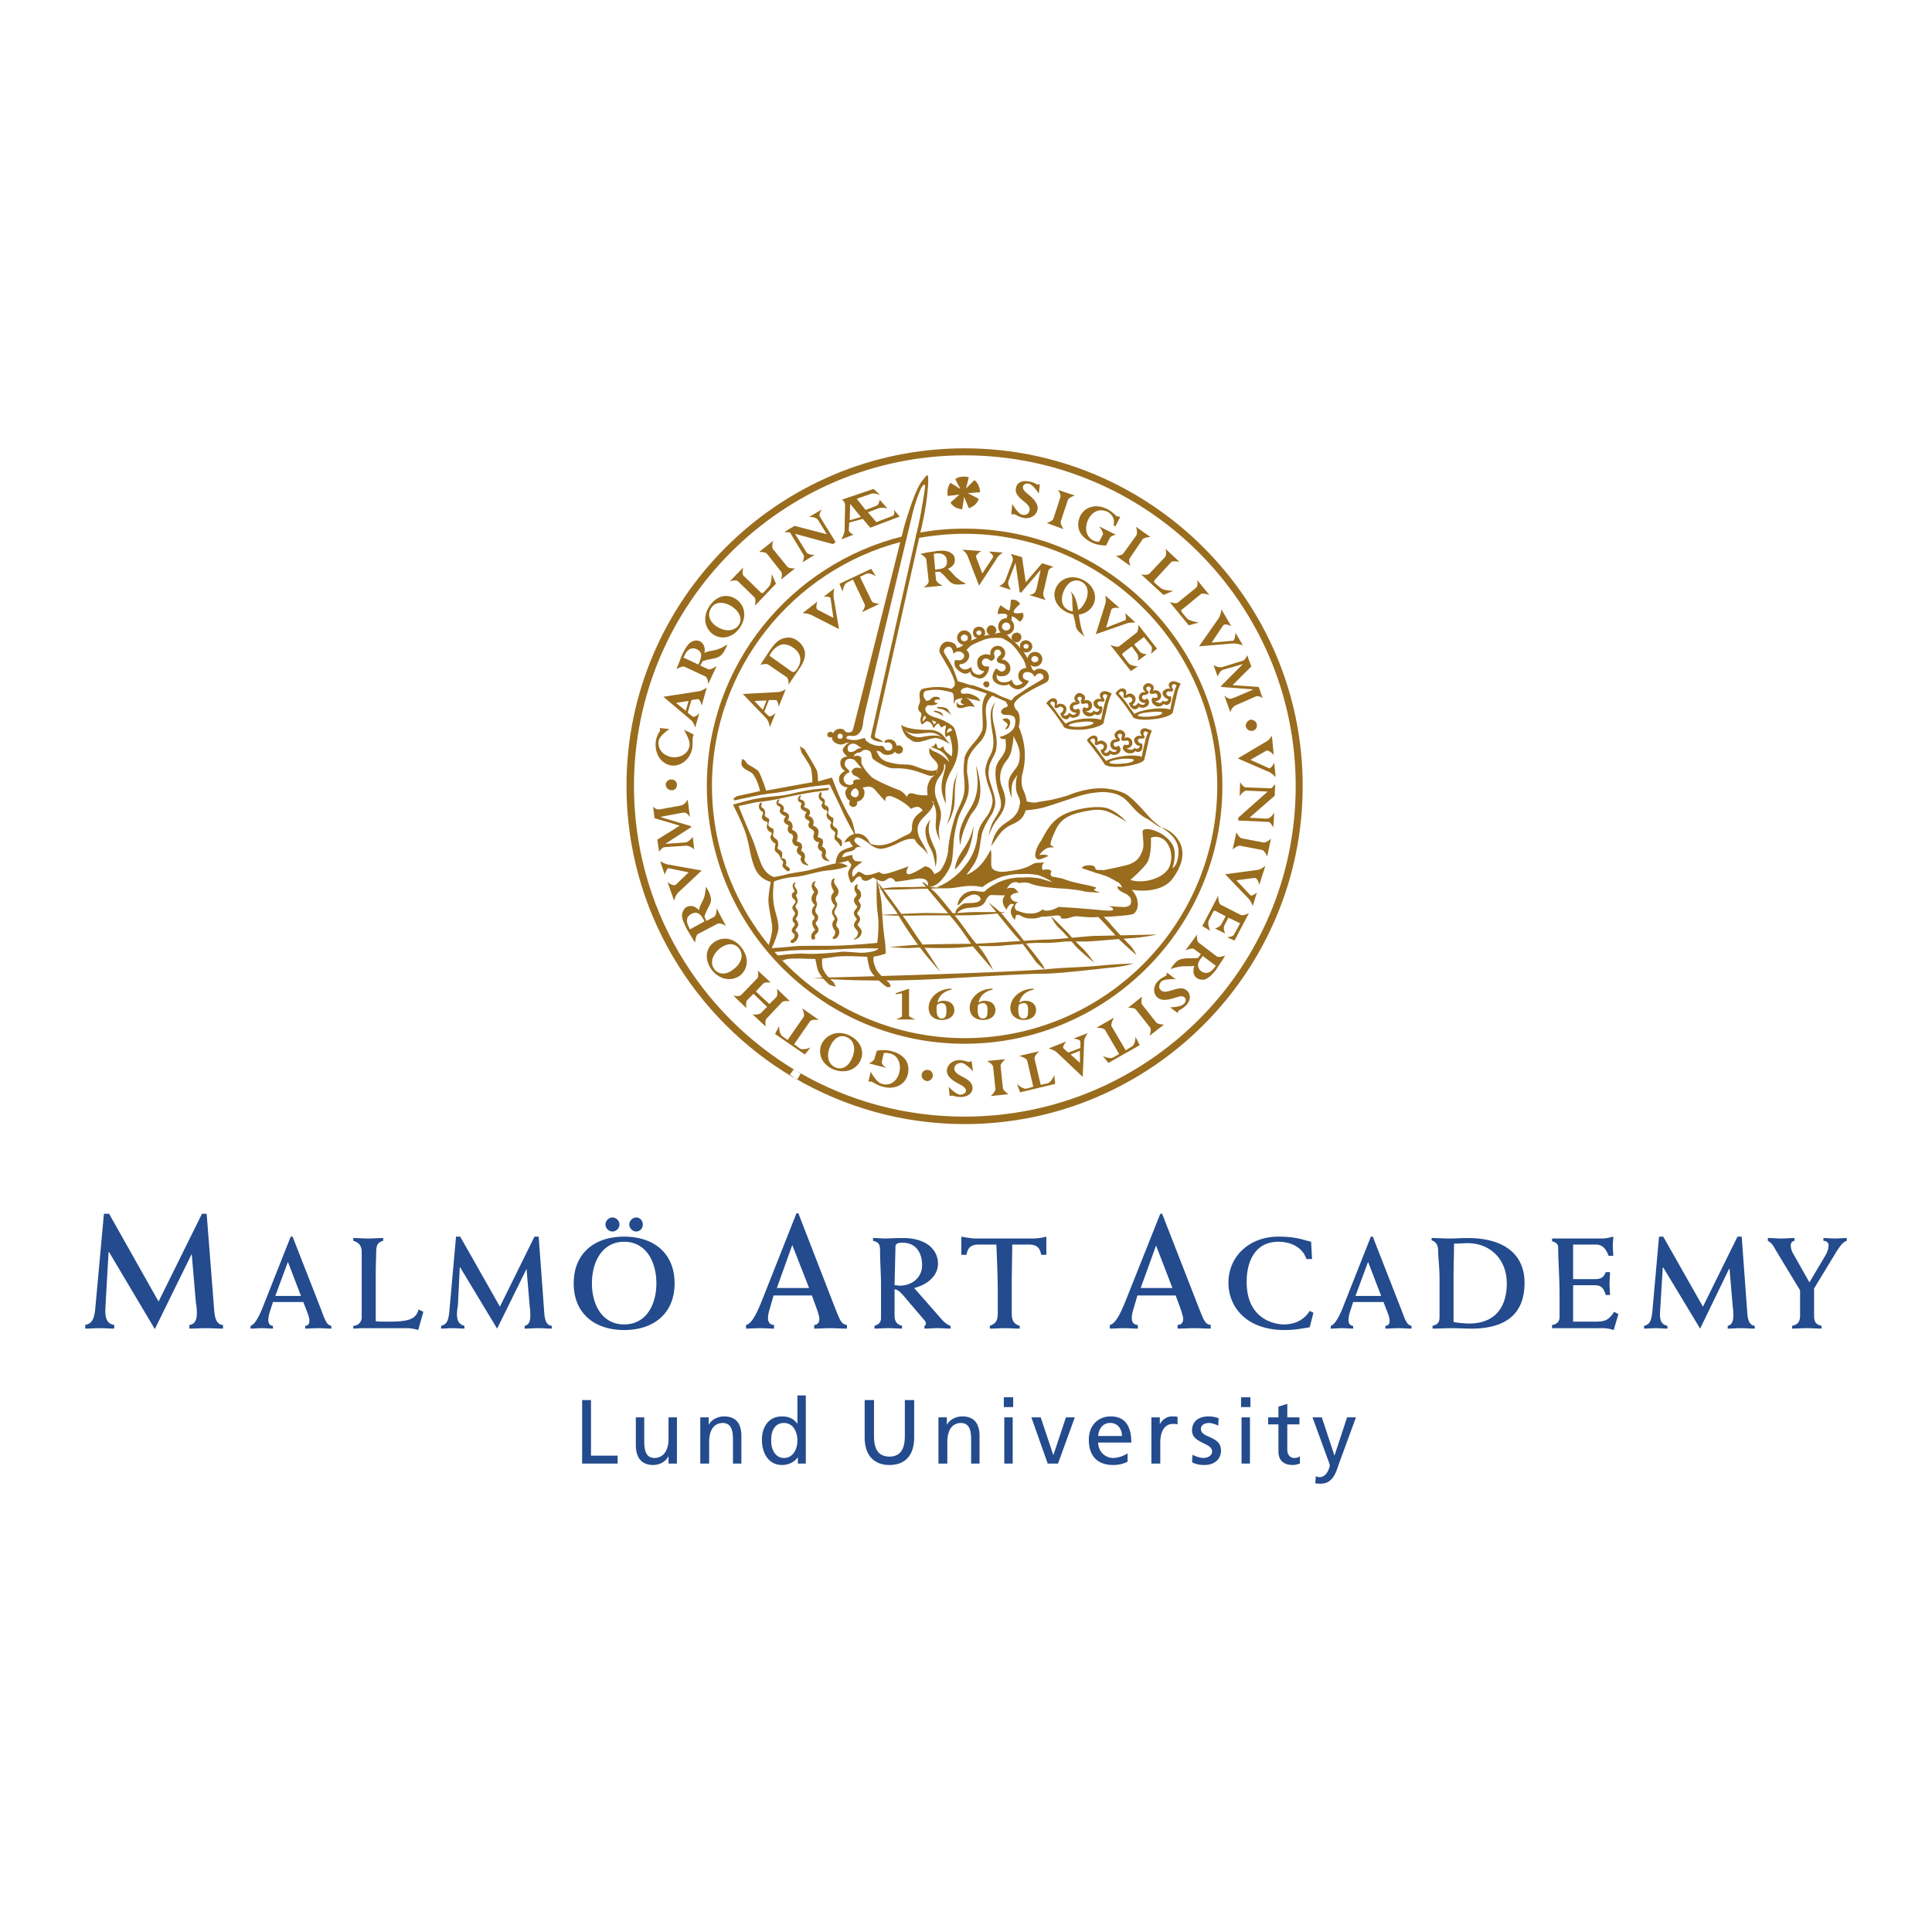 <svg xmlns="http://www.w3.org/2000/svg" width="2500" height="2500" viewBox="0 0 192.756 192.756"><g fill-rule="evenodd" clip-rule="evenodd"><path fill="#fff" d="M0 0h192.756v192.756H0V0z"/><path d="M20.152 121.096h.466l.746 9.551c.046.793.233 1.539.885 1.539v.371c-.559 0-1.072-.045-1.677-.045-.56 0-1.118.045-1.678.045v-.371c.56-.047.746-.561.746-1.119 0-.512-.046-.838-.093-1.072l-.419-4.893-3.681 7.502-4.566-7.688h-.047l-.279 4.846c0 .188-.047.699-.047 1.025 0 .838.233 1.305.886 1.398v.371c-.466 0-.933-.045-1.445-.045-.466 0-.978.045-1.444.045v-.371c.746-.141.932-.699 1.025-1.912l.839-9.178h.513l4.938 8.76 4.332-8.759zM27.234 129.902l-.373 1.164a3.698 3.698 0 0 0-.093.652c0 .279.14.559.465.559v.279c-.373 0-.745-.045-1.118-.045-.372 0-.745.045-1.118.045v-.279c.512-.139 1.025-1.35 1.258-1.957l2.749-6.941h.187l2.842 7.268c.419 1.119.559 1.539 1.025 1.631v.279c-.466 0-.885-.045-1.304-.045-.466 0-.885.045-1.305.045v-.279c.28 0 .419-.186.419-.512 0-.188-.047-.373-.14-.652l-.466-1.211h-3.028v-.001zm2.796-.605l-1.305-3.402-1.258 3.402h2.563zM35.249 132.277a.835.835 0 0 0 .838-.838v-6.523c0-.652-.326-.979-.838-1.117v-.281c.512 0 .979.047 1.491.047.466 0 .978-.047 1.491-.047v.281c-.559.139-.699.465-.699 1.117 0 .42-.046 1.211-.046 2.377v4.52c.279.047.513.047 1.351.047 2.236 0 2.656-.373 2.935-1.213l.466.234-.512 1.816a3.89 3.89 0 0 0-1.258-.186h-4.239c-.326 0-.653.045-.979.045v-.279h-.001zM53.326 123.379h.419l.559 7.641c.046.605.186 1.211.746 1.258v.279c-.466 0-.885-.045-1.352-.045-.466 0-.885.045-1.351.045v-.279c.419-.092.559-.465.559-.932 0-.418 0-.699-.046-.885l-.326-3.867-2.936 5.963-3.681-6.104h-.046l-.187 3.82a4.612 4.612 0 0 0-.093.84c0 .699.233 1.025.746 1.164v.279c-.373 0-.746-.045-1.165-.045-.373 0-.745.045-1.165.045v-.279c.605-.139.746-.559.838-1.584l.652-7.314h.419l3.96 6.988 3.45-6.988zM61.107 121.469c.373 0 .699.326.699.699 0 .371-.326.699-.699.699s-.699-.328-.699-.699c0-.373.327-.699.699-.699zm2.376 0c.373 0 .652.326.652.699 0 .371-.28.699-.652.699s-.699-.328-.699-.699a.718.718 0 0 1 .699-.699zm-1.211 1.91c2.982 0 5.032 1.678 5.032 4.658 0 2.982-2.05 4.66-5.032 4.66s-5.032-1.678-5.032-4.66c0-2.98 2.05-4.658 5.032-4.658zm0 8.76c2.19 0 3.215-1.957 3.215-4.102 0-2.143-1.025-4.146-3.215-4.146-2.189 0-3.215 2.004-3.215 4.146 0 2.145 1.026 4.102 3.215 4.102zM77.182 129.25l-.419 1.443c-.093.279-.14.652-.14.793 0 .418.187.699.605.699v.371c-.465 0-.932-.045-1.397-.045s-.932.045-1.398.045v-.371c.652-.094 1.258-1.631 1.584-2.424l3.448-8.713h.187l3.541 9.133c.559 1.396.699 1.957 1.304 2.004v.371c-.559 0-1.071-.045-1.63-.045s-1.119.045-1.631.045v-.371c.326 0 .512-.234.512-.607 0-.186-.093-.465-.186-.791l-.559-1.537h-3.821zm3.541-.746l-1.678-4.287-1.537 4.287h3.215zM87.246 132.277c.419-.139.652-.326.652-.791v-3.309c0-1.119-.093-2.236-.093-3.309 0-.605-.047-.932-.699-1.07v-.281c.419 0 .839.047 1.258.047.373 0 .745-.047 1.724-.047 2.33 0 3.495 1.166 3.495 2.562 0 1.307-1.211 2.145-2.376 2.424l2.656 3.029c.187.232.606.652.979.744v.279c-.466 0-.885-.045-1.305-.045-.419 0-.838.045-1.305.045v-.279c.094-.047.14-.092.14-.186s0-.232-.187-.42l-2.143-2.516c-.187-.186-.466-.512-.792-.512v2.516c0 .559.093.932.745 1.117v.279c-.466 0-.932-.045-1.397-.045s-.886.045-1.351.045v-.277h-.001zm2.004-4.052c.232 0 .373.047.513.047 1.211 0 2.236-.793 2.236-2.051 0-1.164-.559-2.236-1.957-2.236-.326 0-.699.047-.699.373l-.093 3.867zM104.393 125.195h-.514c-.139-.791-.512-1.025-1.258-1.025h-1.631c0 1.119-.047 2.562-.047 4.102v2.748c0 .793.234 1.072.793 1.258v.279c-.514 0-.979-.045-1.49-.045-.467 0-.979.045-1.492.045v-.279c.605-.232.793-.512.793-1.258v-2.004c0-1.863-.094-3.727-.141-4.846h-1.725c-.745 0-1.118.234-1.257 1.025h-.512v-1.816c.512.094 1.025.186 1.49.186h5.732a5.43 5.43 0 0 0 1.258-.186v1.816h.001zM113.479 129.25l-.42 1.443a3.112 3.112 0 0 0-.141.793c0 .418.188.699.605.699v.371c-.465 0-.932-.045-1.396-.045-.467 0-.932.045-1.398.045v-.371c.652-.094 1.258-1.631 1.584-2.424l3.449-8.666h.186l3.541 9.086c.559 1.396.699 1.957 1.305 2.004v.371c-.559 0-1.119-.045-1.678-.045-.512 0-1.072.045-1.631.045v-.371c.373 0 .559-.234.559-.607 0-.186-.092-.465-.186-.791l-.559-1.537h-3.82zm3.494-.746l-1.631-4.24-1.537 4.24h3.168zM130.902 125.615h-.559c-.418-1.258-1.678-1.725-2.795-1.725-2.236 0-3.168 1.818-3.168 4.008 0 3.635 2.656 4.24 3.727 4.24 1.025 0 2.004-.42 2.562-1.352l.373.186-.373 1.445c-1.025.186-1.678.279-2.516.279-3.867 0-5.592-2.377-5.592-4.705 0-2.656 2.098-4.613 4.986-4.613 1.678 0 2.33.279 3.262.512l.093 1.725zM135.004 129.902l-.373 1.164a3.615 3.615 0 0 0-.094.652c0 .279.141.559.467.559v.279c-.373 0-.746-.045-1.119-.045s-.744.045-1.117.045v-.279c.512-.139 1.025-1.35 1.258-1.957l2.748-6.941h.188l2.842 7.268c.42 1.119.559 1.539 1.025 1.631v.279c-.467 0-.887-.045-1.305-.045-.467 0-.885.045-1.305.045v-.279c.279 0 .42-.186.42-.512 0-.188-.047-.373-.141-.652l-.467-1.211h-3.027v-.001zm2.795-.605l-1.305-3.402-1.258 3.402h2.563zM142.924 132.277c.561-.139.699-.373.699-.932v-3.773c0-1.119-.139-2.143-.139-2.795 0-.514-.188-.887-.652-1.025v-.234c.605 0 1.211.047 1.816.047.559 0 1.164-.047 1.77-.047 3.541 0 5.686 1.539 5.686 4.475s-1.678 4.564-5.312 4.564c-.652 0-1.305-.045-1.91-.045-.652 0-1.305.045-1.957.045v-.28h-.001zm2.097-.373c.605.094 1.117.141 1.584.141 2.469 0 3.727-1.537 3.727-4.008 0-2.375-1.631-4.006-3.914-4.006-.418 0-.838.047-1.35.047 0 1.117-.047 2.189-.047 3.262v4.564zM154.852 132.186c.467-.047.746-.326.746-.793v-2.143c0-1.771-.141-3.635-.141-4.799 0-.326-.232-.514-.605-.605v-.281h5.078c.373 0 .793-.139 1.025-.186 0 .326-.047.605-.047.932s.047.652.047.979h-.465c-.232-.605-.561-1.119-1.258-1.119h-2.283v3.449h1.957c.744 0 1.023-.047 1.305-.699h.418c0 .373-.045.746-.045 1.117 0 .42.045.793.045 1.166h-.418c-.281-.885-.561-.979-1.305-.979h-1.957v3.635h2.236c.932 0 1.305-.141 1.863-.979l.42.232-.467 1.584a3.608 3.608 0 0 0-1.211-.186h-4.939v-.325h.001zM173.35 123.379h.42l.559 7.641c.047.605.186 1.211.744 1.258v.279c-.465 0-.932-.045-1.35-.045-.467 0-.885.045-1.352.045v-.279c.42-.092.559-.465.559-.932 0-.418 0-.699-.047-.885l-.326-3.867h-.047l-2.889 5.963-3.68-6.104h-.047l-.232 3.82c0 .188-.047.607-.047.84 0 .699.186 1.025.746 1.164v.279c-.373 0-.793-.045-1.166-.045s-.791.045-1.164.045v-.279c.605-.139.746-.559.838-1.584l.652-7.314h.42l3.961 6.988 3.448-6.988zM178.801 132.277c.605-.139.793-.418.793-1.07v-2.471l-2.424-4.006c-.232-.42-.373-.699-.791-.932v-.281c.465 0 .885.047 1.35.047.42 0 .887-.047 1.305-.047v.281c-.232.047-.373.186-.373.465 0 .094.047.514.234.793l1.631 2.889 1.631-2.75c.232-.418.279-.744.279-.979 0-.279-.279-.418-.514-.418v-.281c.373 0 .746.047 1.166.047.373 0 .791-.047 1.164-.047v.281c-.42.139-.652.512-1.025 1.07l-2.236 3.682v2.656c0 .652.141.932.746 1.07v.279c-.514 0-.979-.045-1.492-.045-.465 0-.977.045-1.443.045v-.278h-.001zM58.079 139.686h.885v5.544h2.656v.793h-3.541v-6.337zM67.537 146.023h-.838v-.746c-.28.559-.886.885-1.538.885-1.165 0-1.724-.744-1.724-2.004v-2.748h.839v2.377c0 1.07.233 1.631.978 1.676.979 0 1.445-.791 1.445-1.91v-2.143h.838v4.613zM69.867 141.41h.839v.746c.279-.514.885-.84 1.537-.84 1.211 0 1.725.746 1.725 1.957v2.75h-.839v-2.377c0-1.072-.233-1.631-.979-1.678-.979 0-1.398.793-1.398 1.91v2.145h-.885v-4.613zM79.604 145.371c-.233.373-.792.791-1.584.791-1.398 0-2.003-1.258-2.003-2.516s.652-2.33 2.003-2.33c.792 0 1.258.326 1.538.746v-2.842h.838v6.803h-.792v-.652zm-1.397.092c.979 0 1.352-.979 1.352-1.723 0-.887-.419-1.771-1.352-1.771-.932 0-1.304.885-1.258 1.725-.047.745.326 1.769 1.258 1.769zM91.206 143.414c0 1.77-.885 2.748-2.469 2.748-1.538 0-2.469-.979-2.469-2.748v-3.729h.932v3.588c0 1.211.373 2.051 1.538 2.051s1.538-.84 1.538-2.051v-3.588h.932v3.729h-.002zM93.629 141.41h.839v.746c.28-.514.885-.84 1.538-.84 1.211 0 1.723.746 1.723 1.957v2.75h-.839v-2.377c0-1.072-.232-1.631-.978-1.678-.978 0-1.398.793-1.398 1.91v2.145h-.885v-4.613zM100.199 141.41h.838v4.613h-.838v-4.613zm-.047-2.004h.932v.979h-.932v-.979zM105.557 146.023h-1.026l-1.631-4.613h.932l1.26 3.774 1.258-3.774h.884l-1.677 4.613zM112.5 145.836c-.326.141-.699.326-1.445.326-1.678 0-2.422-1.025-2.422-2.516 0-1.398.885-2.33 2.189-2.33 1.537 0 2.049 1.119 2.049 2.609h-3.307c0 .885.699 1.537 1.49 1.537.559 0 1.211-.279 1.445-.465v.839h.001zm-.561-2.563c0-.699-.418-1.305-1.164-1.305-.84 0-1.164.699-1.211 1.305h2.375zM114.875 141.41h.84v.699c.232-.467.699-.793 1.211-.793.232 0 .373 0 .559.047v.746c-.139-.047-.326-.047-.465-.047-.793 0-1.258.699-1.258 1.863v2.098h-.887v-4.613zM118.977 145.137c.326.188.838.326 1.07.326.373 0 .885-.186.885-.652 0-.885-2.002-.791-2.002-2.096 0-.932.697-1.398 1.631-1.398.371 0 .697.047 1.023.188l-.045.744c-.188-.139-.699-.279-.887-.279-.465 0-.838.188-.838.605 0 .932 2.004.652 2.004 2.145 0 .979-.793 1.443-1.631 1.443-.42 0-.84-.047-1.258-.279l.048-.747zM123.867 141.41h.84v4.613h-.84v-4.613zm-.047-2.004h.934v.979h-.934v-.979zM129.645 142.109h-1.211v2.516c0 .559.326.838.699.838.279 0 .467-.092.559-.186v.746c-.186.045-.418.139-.699.139-.885 0-1.443-.418-1.443-1.352v-2.701h-1.025v-.699h1.025v-1.072l.885-.279v1.352h1.211v.698h-.001zM131.275 147.281a.88.88 0 0 0 .373.094c.793 0 1.025-1.072 1.025-1.166s-.094-.326-.141-.465l-1.584-4.334h.932l1.26 3.82 1.258-3.82h.885l-1.725 4.705c-.279.887-.652 1.91-1.77 1.91-.279 0-.42 0-.559-.045l.046-.699z" fill="#234b8d"/><path d="M90.694 98.639v2.701c0 .141.652.373.652.373h-1.957s.605-.232.605-.326v-2.283l-.605.094-.047-.094 1.352-.465zM103.135 98.73c-.887.188-1.305.699-1.445 1.305a1.17 1.17 0 0 1 .652-.186c.605 0 1.025.373 1.025.932 0 .605-.514.979-1.211.979-.793 0-1.352-.467-1.352-1.211 0-.932.932-1.91 2.33-1.91v.091h.001zm-.979 1.352a.745.745 0 0 0-.514.188c0 .045-.047.186-.047.465 0 .326.047.885.514.885.465 0 .465-.465.465-.791 0-.28 0-.747-.418-.747zM99.033 98.73c-.838.188-1.305.699-1.396 1.305a.94.94 0 0 1 .605-.186c.652 0 1.07.373 1.07.932 0 .605-.512.979-1.211.979-.838 0-1.351-.467-1.351-1.211 0-.932.886-1.91 2.283-1.91v.091zm-.978 1.352a.616.616 0 0 0-.465.188c-.047.045-.047.186-.047.465 0 .326.047.885.512.885.467 0 .467-.465.467-.791-.001-.28-.001-.747-.467-.747zM94.934 98.73c-.839.188-1.305.699-1.398 1.305a.942.942 0 0 1 .606-.186c.652 0 1.072.373 1.072.932 0 .605-.513.979-1.258.979-.792 0-1.305-.467-1.305-1.211 0-.932.885-1.91 2.284-1.91v.091h-.001zm-.978 1.352a.618.618 0 0 0-.466.188c-.046.045-.046.186-.046.465 0 .326.046.885.513.885.466 0 .466-.465.466-.791-.002-.28-.002-.747-.467-.747zM68.236 72.825c.279.093.699.327.979.466a.855.855 0 0 0-.093.326c-.046.279 0 .559-.046.979-.187 1.165-1.165 1.91-2.144 1.771-1.024-.187-1.677-1.258-1.491-2.47.093-.559.373-.885.419-1.025 0-.047-.047-.233-.047-.233l.979.093s-.979.652-1.071 1.165c-.14.792.373 1.444 1.258 1.631.932.14 1.724-.373 1.817-1.165.092-.512-.56-1.538-.56-1.538zM77.415 58.242l-2.097 2.19s.14-.652-.046-.838l-1.631-1.584c-.233-.233-.838 0-.838 0l1.351-1.398s-.186.652.046.839l1.678 1.631c.14.14.186.14.373-.047l.466-.512c.28-.28.28-1.258.28-1.258l.418.977zM75.738 55.074l1.397-1.118s-.187.605 0 .839l1.398 1.724c.186.233.792.187.792.187l-1.398 1.118s.187-.606 0-.792L76.53 55.26c-.187-.233-.792-.186-.792-.186zM80.443 55.074c.186.326.838.279.838.279l-1.211.746s.233-.559.093-.746l-1.351-2.236c-.14 0-.559-.047-.559-.047l1.025-.605 3.215.839-.886-1.444c-.233-.326-.885-.28-.885-.28l1.258-.746s-.326.513-.187.699l1.584 2.562-.279.187-3.774-1.025 1.119 1.817zM100.99 50.275s.561.979.979 1.071c.373.093.699-.093.746-.419.186-.792-1.584-1.165-1.352-2.236.094-.559.652-.792 1.305-.652.42.047.746.279.793.279.045.047.092.047.139 0h.141l-.094.932s-.559-.885-.979-.979c-.279-.093-.559.046-.605.279-.094.513.791.792 1.258 1.538.186.28.232.513.186.792-.139.559-.744.932-1.396.792-.467-.093-.84-.373-.932-.373-.047-.046-.094 0-.141.047l-.139-.047.091-1.024zM105.557 48.877l1.678.559s-.605.187-.699.466l-.699 2.097c-.092.279.279.792.279.792l-1.676-.605s.559-.187.652-.419l.697-2.143c.094-.281-.232-.747-.232-.747zM110.729 53.676l-.373.746c-.465 0-1.07-.093-1.49-.326-1.305-.652-1.537-1.677-1.072-2.656.467-.885 1.584-1.211 2.656-.652.512.233.838.652 1.025.746h.186l.094.046-.467.932-.186-.093c.141-.606-.094-1.072-.605-1.352-.746-.373-1.537-.046-1.91.746-.42.839-.234 1.724.465 2.097.188.093.42.14.605.14l.373-.699c.094-.28-.373-.838-.373-.838l1.678.838c-.001-.001-.513.092-.606.325zM113.338 52.558l1.445 1.025s-.607 0-.793.233l-1.258 1.863c-.188.187.047.792.047.792l-1.445-1.025s.605 0 .746-.233l1.305-1.817c.138-.279-.047-.838-.047-.838zM118.604 62.389l-1.91-2.33s.652.233.838.047l1.771-1.445c.279-.186.139-.792.139-.792l1.211 1.491s-.652-.233-.838-.093l-1.816 1.491c-.188.093-.188.186-.047.373l.465.56c.232.279 1.211.419 1.211.419l-1.024.279zM116.086 59.36l-2.236-2.05s.652.14.84-.093l1.537-1.63c.232-.28.047-.839.047-.839l1.398 1.305s-.699-.14-.84.046l-1.584 1.724c-.141.14-.141.233 0 .373l.559.466c.279.28 1.258.28 1.258.28l-.979.418zM121.584 61.69c.234-.373.281-.886.281-.886l.979 1.678s-.654-.373-.84-.047l-1.117 1.677 2.143-.186c.186-.046.232-.792.232-.792l.746 1.258s-.605-.233-1.072-.187l-3.309.28 1.957-2.795zM124.008 66.256l-1.957.559c-.373.093-.559.699-.559.699l-.42-1.165s.467.326.932.187l1.957-.606c.279-.046.467-.559.467-.559l.418 1.118-1.863 1.864 2.609.187.373 1.118s-.373-.326-.746-.14l-1.91.839c-.42.187-.559.699-.559.699l-.605-1.677s.373.42.744.326c.094-.047.141-.093.234-.093l1.863-.792v-.047l-3.121-.233-.047-.093 2.19-2.191zM124.381 78.882c-.373 0-.699.56-.699.56l.047-1.398s.326.512.559.512l2.562.094c.094-.094.373-.42.373-.42l-.047 1.165-2.516 2.19 1.725.093c.418 0 .744-.606.744-.606l-.092 1.491s-.281-.559-.467-.559l-3.029-.14v-.279l2.936-2.609-2.096-.094zM126.803 83.681l-.373 1.771s-.232-.559-.512-.652l-2.189-.419c-.279-.046-.746.373-.746.373l.373-1.724s.232.512.512.606l2.191.419c.279.046.744-.374.744-.374zM123.123 93.233l.605-1.118-1.166-.559-.418.792c-.141.28.092.792.092.792l-1.023-.512s.512-.093.697-.513l.373-.699-.885-.466c-.232-.14-.279-.093-.373.046l-.42.839c-.186.326.141 1.025.141 1.025l-.791-.466 1.584-3.028s0 .746.232.885l2.004 1.025c.279.14.838-.187.838-.187l-1.445 2.749-.744-.326c0 .001.605-.046.699-.279zM117.299 97.707s-1.119-.094-1.445.232c-.232.279-.279.652-.047.838.607.605 1.865-.699 2.656.094.373.373.326.979-.139 1.443-.326.326-.652.467-.746.514 0 .047-.094.232-.094.232l-.746-.559s1.025 0 1.352-.326c.234-.188.279-.514.094-.652-.373-.373-1.072.232-2.004.232-.326 0-.559-.094-.744-.279-.42-.42-.373-1.117.092-1.584.326-.326.746-.512.84-.559 0-.047.047-.094 0-.141l.092-.141.839.656zM116.133 102.225l-1.443 1.119s.232-.605.047-.838l-1.398-1.771c-.186-.232-.793-.186-.793-.186l1.398-1.119s-.139.605 0 .793l1.398 1.77c.185.232.791.232.791.232zM100.619 109.168l-1.771.186s.465-.418.465-.697l-.232-2.236c-.047-.281-.605-.561-.605-.561l1.816-.186s-.465.42-.465.652l.232 2.236c.046.28.56.606.56.606zM97.076 106.885s-.745-.838-1.164-.838c-.373 0-.699.232-.699.559 0 .838 1.818.838 1.818 1.957 0 .512-.514.885-1.166.885-.466 0-.792-.141-.886-.141l-.232.047-.094-.932s.699.793 1.165.793c.28 0 .559-.188.559-.373 0-.559-.932-.652-1.584-1.305-.232-.232-.326-.465-.326-.746.046-.559.559-1.025 1.258-1.025.419 0 .838.188.932.188.047 0 .279-.094.279-.094l.14 1.025zM87.246 105.627l.233-.793a3.274 3.274 0 0 1 1.491.047c1.398.373 1.864 1.305 1.584 2.377-.28.979-1.305 1.49-2.47 1.164-.559-.139-.979-.465-1.165-.512h-.279l.233-.979s.559 1.072 1.119 1.211c.792.232 1.49-.232 1.724-1.117.233-.887-.14-1.725-.885-1.912-.233-.045-.466-.092-.652-.045l-.186.791c-.094.467.512.699.512.699l-1.817-.465c-.001.001.465-.187.558-.466zM76.11 98.172l-.699.746 1.352 1.258.699-.699c.187-.232.047-.838.047-.838l1.304 1.258s-.606-.094-.792.092l-1.538 1.631c-.187.188-.093.793-.093.793l-1.305-1.211s.606.092.839-.141l.606-.605-1.352-1.305-.605.605c-.233.232-.093.838-.093.838l-1.305-1.258s.606.141.792-.092l1.584-1.631c.187-.188.046-.793.046-.793l1.305 1.211s-.606-.092-.792.141zM66.372 84.194l2.003-.14c.373-.046.746-.559.746-.559l.14 1.258s-.419-.419-.886-.373l-2.05.14c-.279 0-.559.466-.559.466l-.187-1.211 2.237-1.398-2.516-.746-.14-1.165s.28.373.699.279l2.05-.373c.466-.093.699-.606.699-.606l.233 1.771s-.28-.512-.652-.466c-.093 0-.187.046-.28.046l-1.957.373v.046l2.982.885.046.093-2.608 1.68zM126.244 74.037c.42-.186.652-.652.652-.652l.186 1.957s-.465-.605-.791-.419l-1.537.885 1.863.839c.232.047.512-.559.512-.559l.141 1.444s-.42-.466-.885-.605l-2.889-1.258 2.748-1.632zM125.406 86.803c.418-.046.838-.419.838-.419l-.605 1.91s-.141-.746-.514-.699l-1.77.233 1.398 1.491c.186.14.652-.28.652-.28l-.42 1.352s-.188-.56-.559-.885l-2.191-2.284 3.171-.419zM67.677 89.04c-.327.326-.42.839-.42.839l-.652-1.864s.56.466.839.233l1.258-1.211-2.003-.419c-.187 0-.373.652-.373.652l-.466-1.351s.512.326 1.025.373l3.122.56-2.33 2.188zM80.164 101.48c.187-.232-.14-.887-.14-.887l1.678 1.166s-.746-.094-.886.141l-1.584 2.281.559.42c.373.232 1.072-.094 1.072-.094l-.559.699-2.982-2.049.419-.793s-.046.746.326 1.025l.513.373 1.584-2.282zM102.482 105.812c-.094-.279-.793-.465-.793-.465l2.004-.467s-.559.467-.467.793l.605 2.562.652-.141c.42-.092.699-.838.699-.838l.094.885-3.494.84-.326-.84s.559.559.979.467l.652-.188-.605-2.608zM110.264 102.785c-.141-.279-.887-.234-.887-.234l1.771-1.023s-.373.605-.234.885l1.398 2.377.605-.373c.373-.188.373-.979.373-.979l.42.838-3.121 1.771-.561-.699s.699.373 1.072.139l.559-.326-1.395-2.376zM124.287 72.36c.047-.28.279-.56.559-.56.326.047.561.28.561.56a.54.54 0 0 1-.561.559.567.567 0 0 1-.559-.559zM91.952 107.305c0-.326.233-.561.559-.561s.559.234.559.561c0 .279-.279.559-.559.559-.326-.048-.559-.28-.559-.559zM66.419 78.277c0-.28.28-.513.559-.513.326 0 .559.233.559.559 0 .28-.233.559-.559.513a.567.567 0 0 1-.559-.559zM71.404 62.435c-.699-.512-.838-1.211-.419-1.817.466-.699 1.444-.559 2.19 0 .606.466.932 1.165.512 1.771-.512.652-1.397.652-2.283.046zm-.279.839c.792.559 1.91.419 2.656-.605.792-1.119.512-2.283-.28-2.842-.885-.653-1.957-.419-2.656.559-.745 1.024-.605 2.236.28 2.888zM85.895 51.579l-1.118.326.046-1.63 1.072 1.304zm.699-.466l.978-.373c.42-.187.979 0 .979 0l-.792-.885s-.047.512-.326.605l-1.071.419-.886-1.118 1.491-.513c.233-.093.839.14.839.14l-.652-.605-3.168 1.072s.373.14.326.699l-.046 2.376c-.047.419-.327.886-.327.886l1.211-.466s-.512-.233-.466-.512l.047-.699 1.351-.373.746.885 2.936-1.118-.606-.699s.233.513-.14.652l-1.584.605-.84-.978zM70.659 66.769c.28.093.839-.326.839-.326l-.839 1.817s0-.652-.326-.792l-2.003-.932c-.279-.14-.838.233-.838.233.093-.28.187-.466.279-.699.093-.279.233-.652.326-.838.373-.746.652-1.119 1.025-1.258a.91.91 0 0 1 .699 0c.373.187.559.606.465 1.165.466-.233.933-.187 1.491-.419.279-.093.792-.419.792-.419-.046.093-.046.186-.14.326-.279.605-.513.838-.885.978s-1.025.187-1.444.373l-.233.42.792.371zm-.979-.467l.093-.233c.28-.605.28-1.072-.28-1.304-.559-.233-.932.093-1.165.559l-.14.28 1.492.698zM68.609 71.102l.466.373c.233.187.699-.326.699-.326l-.419 1.444s-.14-.559-.466-.792l-2.702-2.283 3.587-.559c.326-.047.746-.373.746-.373l-.513 1.817s-.14-.699-.419-.652l-.606.093-.373 1.258zm-1.165-.979l.979.792.279-.978-1.258.186zM71.264 91.462c.233-.14.233-.839.233-.839l.932 1.771s-.513-.373-.838-.232l-1.957 1.025c-.233.14-.28.838-.28.838-.187-.232-.279-.419-.419-.652-.14-.233-.373-.605-.466-.792-.373-.745-.513-1.165-.373-1.537.093-.28.233-.466.419-.56.42-.186.839-.093 1.212.326.093-.512.419-.885.559-1.397.094-.326.14-.932.14-.932.093.093.093.14.187.28.326.652.373.932.279 1.305-.14.373-.512.932-.606 1.397l.187.419.791-.42zm-.978.466l-.093-.186c-.326-.606-.699-.838-1.211-.559-.559.279-.512.792-.28 1.258l.14.28 1.444-.793zM70.985 96.729c-.699-.979-.605-2.098.233-2.704.838-.605 2.003-.512 2.795.56.792 1.071.56 2.144-.186 2.75-.932.651-2.097.372-2.842-.606zm2.749-2.098c-.466-.606-1.211-.513-1.864-.046-.699.559-1.118 1.397-.606 2.097.419.559 1.165.605 1.817.092.886-.606 1.166-1.491.653-2.143zM83.052 106.652c-1.071-.514-1.491-1.539-1.071-2.518.466-.885 1.537-1.396 2.749-.838 1.165.559 1.538 1.631 1.118 2.516-.466.979-1.631 1.352-2.796.84zm1.445-3.168c-.699-.326-1.304.139-1.63.838-.419.838-.327 1.771.419 2.143.652.326 1.305 0 1.677-.791.466-.979.28-1.863-.466-2.19zM119.115 94.678c-.186-.14-.838.14-.838.14l1.164-1.584s-.094.652.186.839l1.771 1.351c.232.14.838-.093.838-.093-.139.233-.232.419-.371.605-.188.28-.42.606-.514.793-.512.652-.885.932-1.258 1.023-.279 0-.512-.045-.699-.186-.326-.232-.418-.699-.232-1.211-.467.093-.932 0-1.49.093-.326.046-.887.233-.887.233.047-.094.094-.141.188-.28.418-.559.699-.699 1.07-.746.373-.093 1.025 0 1.492-.093l.279-.373-.699-.511zm.885.698l-.139.187c-.42.512-.467.978 0 1.351.512.326.932.094 1.258-.326l.186-.232-1.305-.98zM107.793 104.555v-.605c0-.279-.699-.326-.699-.326l1.445-.559s-.373.465-.373.838l-.141 3.541-2.607-2.469c-.281-.232-.793-.373-.793-.373l1.77-.699s-.465.514-.279.699l.467.42 1.21-.467zm-.047 1.492v-1.213l-.932.373.932.84zM96.564 55.54c-.14-.419-.559-.699-.559-.699l1.911.14s-.652.326-.514.652l.607 1.584 1.07-1.63c.094-.187-.42-.56-.42-.56l1.398.093s-.512.326-.699.746l-1.678 2.562-1.116-2.888zM80.956 61.364c-.373-.187-.885-.187-.885-.187l1.491-1.165s-.28.699.046.839l1.538.792-.279-1.957c-.093-.232-.699-.14-.699-.14l1.072-.838s-.14.559-.046 1.025l.512 3.028-2.75-1.397zM110.264 60.292c.139-.419 0-.885 0-.885l1.443 1.258s-.746-.14-.838.187l-.514 1.771 1.91-.745c.141-.094 0-.699 0-.699l1.025.932s-.605-.047-1.025.14l-2.936 1.025.935-2.984zM86.966 59.966c.093.233.792.28.792.28l-1.771.839s.419-.56.28-.792l-1.165-2.469-.559.279c-.419.187-.466.932-.466.932l-.326-.792 3.168-1.491.466.746s-.606-.419-.979-.233l-.606.28 1.166 2.421zM101.316 56.145l-.697 1.817c-.141.326.232.885.232.885l-1.166-.373s.514-.187.652-.652l.699-1.864c.094-.233-.186-.699-.186-.699l1.117.327.373 2.516 1.631-1.91 1.164.373s-.512.093-.559.465l-.465 2.003c-.141.42.232.839.232.839l-1.678-.512s.559-.047.652-.373c.047-.093.047-.187.094-.233l.418-1.91-1.955 2.283-.141-.047-.417-2.935zM114.875 64.485l-.744-.932-.979.746.559.698c.139.233.699.28.699.28l-.887.652s.141-.466-.139-.792l-.467-.652-.791.605c-.188.14-.188.233-.094.327l.559.745c.234.28.932.326.932.326l-.697.466-2.051-2.609s.699.28.885.14l1.725-1.351c.232-.187.186-.792.186-.792l1.865 2.376-.607.513c-.001 0 .187-.559.046-.746zM93.396 57.869c.047.28.652.559.652.559l-1.91.187s.559-.326.512-.652l-.233-2.144c-.046-.279-.605-.559-.605-.559.279-.046.466-.093.699-.14.28-.046.699-.093.885-.14.792-.093 1.258 0 1.538.233.232.14.326.373.326.605.047.419-.233.746-.699.932.373.279.605.699 1.071 1.025.233.233.746.466.746.466-.093.047-.186.047-.326.047-.699.093-.978 0-1.258-.233-.279-.233-.652-.792-1.071-1.025l-.419.047.092.792zm-.093-1.025l.232-.047c.652-.046 1.025-.279.932-.885-.046-.56-.512-.746-1.025-.699l-.28.046.141 1.585zM75.877 66.349c.14-.28.326-.559.466-.746.14-.233.279-.419.419-.652.605-.885 1.025-1.211 1.584-1.304.419-.094.838 0 1.211.279.419.279.652.699.746 1.118.046.373 0 .932-.652 1.817l-.979 1.444s.046-.56-.187-.746l-1.771-1.211c-.278-.232-.837.001-.837.001zm2.982.559c.326.233.373.186.652-.14.699-1.025.187-1.771-.373-2.143-.373-.28-.792-.373-1.118-.326-.373.093-.699.326-1.025.745-.093.14-.14.233-.233.373l2.097 1.491zM76.25 71.008l.419.419c.186.186.699-.28.699-.28l-.559 1.398s-.093-.559-.326-.838l-2.376-2.47 3.494-.187c.326 0 .792-.279.792-.279l-.699 1.724s-.093-.698-.326-.652h-.652l-.466 1.165zm-.979-1.071l.838.885.373-.932-1.211.047zM108.166 57.916c.979.56 1.352 1.584.885 2.47-.465.839-1.584 1.258-2.701.652-1.119-.606-1.398-1.677-.932-2.516.512-.933 1.676-1.212 2.748-.606zm-1.584 2.935c.652.373 1.258 0 1.631-.699.42-.745.465-1.677-.279-2.096-.605-.326-1.258-.093-1.678.652-.512.932-.373 1.817.326 2.143z" fill="#996c1e"/><path d="M108.26 63.553c-1.166-.932-.793-.792-1.072-1.817-.326-.979-.094-2.423-.326-2.563-.232-.186.467-.232.746 1.911.232 2.143.652 2.469.652 2.469z" fill="#996c1e"/><path d="M79.511 106.885c-9.738-5.777-16.261-16.354-16.261-28.468 0-18.171 14.77-32.987 32.988-32.987 18.219 0 33.035 14.816 33.035 32.987 0 18.218-14.816 32.988-33.035 32.988-6.011 0-11.648-1.584-16.541-4.426l-.513-.279-.373.512.513.373c4.985 2.889 10.763 4.566 16.913 4.566 18.59 0 33.732-15.143 33.732-33.734 0-18.544-15.143-33.687-33.732-33.687-18.59 0-33.733 15.143-33.733 33.687 0 12.347 6.709 23.203 16.633 29.074l.419.188.326-.561-.371-.233z" fill="#996c1e"/><path d="M83.006 99.85c-7.128-4.427-11.974-12.394-11.974-21.433 0-11.648 8.061-21.572 18.917-24.368l.187-.559C78.907 56.239 70.52 66.35 70.52 78.417c0 9.226 4.892 17.333 12.254 21.898l.373.188.233-.42-.374-.233z" fill="#996c1e"/><path d="M83.006 100.455a25.544 25.544 0 0 0 13.232 3.68c14.164 0 25.719-11.554 25.719-25.718s-11.555-25.673-25.719-25.673c-1.631 0-3.261.14-4.799.466l-.093.512c1.584-.279 3.215-.466 4.892-.466 13.885 0 25.207 11.322 25.207 25.16 0 13.885-11.322 25.16-25.207 25.16a25.144 25.144 0 0 1-13-3.633l-.419-.234-.373.373.56.373zM96.005 50.787c-.233 0-.466-.093-.699-.187-.187-.14-.373-.28-.466-.466l1.165.653z" fill="#996c1e"/><path d="M96.378 48.737l.839-.838c.186.14.326.326.42.559.092.233.139.419.139.652l-1.211.093 1.073.56c-.047.233-.188.419-.373.605-.188.14-.374.28-.606.326l-.466-1.118-.187 1.211c-.233 0-.466-.093-.699-.187-.187-.14-.373-.28-.466-.466l.886-.792-1.165.14c-.047-.186-.047-.419 0-.699a1.45 1.45 0 0 1 .279-.606l.979.606-.512-.979a1.11 1.11 0 0 1 .652-.233c.233-.047.466 0 .699.046l-.281 1.12zM108.633 71.474c-.234 0-.514-.187-.607-.466-.092-.279.141-.466.141-.466l.047.047v.046-.046c.094.046.139.046.232.046.141-.046.188-.093.141-.232 0-.14-.094-.28-.279-.233-.094.047-.326.093-.42 0-.047-.046-.047-.14-.047-.279a.494.494 0 0 0 .094-.233c0-.093-.141-.14-.232-.14-.094 0-.234.094-.188.187 0 .14.094.187.141.233.092.14.047.186 0 .279l-.281.093v.046l-.045-.046c-.141.046-.279.093-.279.233.045.14.092.279.279.233a.352.352 0 0 0 .232-.093s.232.14.186.373c-.045.233-.045.419-.465.513-.326.14-.559-.094-.559-.094s-.094.326-.373.28c-.514-.046-.561-.606-.561-.606s.188 0 .281-.279c.092-.187-.047-.326-.281-.373-.139 0-.326.233-.512.14s.094-.466-.141-.605c-.232-.14-.371.14-.371.14s.326.373.791 1.072c.373.513.932 1.165.932 1.165l-.279.186s-.373-.559-.932-1.351c-.512-.652-.885-1.072-.885-1.072s0-.046.139-.186c.188-.186.42-.419.746-.28s.141.652.141.652.186-.187.465-.14c.326.046.559.326.512.559-.045.419-.279.512-.279.512s-.045.14.234.094c.186 0 .326-.28.326-.28s.418.419.652.093c.045 0 .045-.047.045-.093h-.092c-.279 0-.559-.233-.559-.512 0-.28.232-.56.559-.56.092 0 0 0 .139.047-.092-.093-.232-.187-.232-.42 0-.232.232-.512.514-.512.232 0 .559.233.559.466 0 .187-.094.279-.188.373a.427.427 0 0 1 .326-.14.54.54 0 0 1 .561.56c0 .279-.234.512-.514.559-.047 0-.047-.047-.094-.047v.047c.141.093.234.093.373.14.326.046.373-.233.373-.233s.188.186.373.14c.279-.093.186-.279.186-.279s-.232.046-.465-.28c-.141-.233-.141-.466.139-.652.234-.141.561-.047.561-.047s-.279-.373-.094-.606c.232-.28.605-.186.838-.093.141.093.279.14.279.14s-.232.419-.418 1.211c-.232 1.025-.373 1.584-.373 1.584l-.279-.047s.139-.885.326-1.584c.186-.699.326-.979.326-.979s-.279-.233-.42-.046c-.186.233.232.419.094.606-.141.14-.42 0-.514.046-.232.14-.186.186-.092.373.139.187.371.093.371.093s.188.559-.232.838c-.279.14-.512-.046-.512-.046s-.095.231-.56.231z" fill="#996c1e"/><path d="M106.115 72.453c0-.279.84-.605 1.957-.745 1.119-.094 2.051.046 2.051.326.047.28-.838.606-1.91.746-1.119.092-2.051-.048-2.098-.327zm1.865.047c.697-.093 1.117-.233 1.117-.373-.047-.14-.605-.187-1.258-.093-.652.047-1.211.233-1.211.327.048.139.7.185 1.352.139zM115.527 70.496c-.232-.046-.559-.233-.605-.512-.094-.233.141-.419.141-.419l.045.047c.047.046.141 0 .188 0 .186 0 .186-.047.186-.187s-.139-.28-.279-.233a.8.8 0 0 1-.465 0c-.047-.047-.047-.187 0-.28 0-.093.092-.187.092-.233-.045-.093-.139-.187-.232-.187-.139 0-.232.093-.232.187 0 .14.094.233.186.28.094.093.047.186 0 .233 0 .046-.279.14-.279.14h-.047c-.186 0-.279.093-.279.233s.094.233.232.233c.141 0 .188-.047.234-.141 0 0 .232.187.232.42-.047.186-.047.373-.467.513-.326.093-.559-.094-.559-.094s-.094.28-.42.28c-.465-.093-.559-.652-.559-.652s.232 0 .326-.233c.047-.187-.094-.326-.326-.373-.094 0-.279.187-.465.094-.234-.047.092-.419-.188-.606-.232-.093-.373.187-.373.187s.373.373.84 1.025c.373.559.885 1.211.885 1.211l-.232.186s-.373-.559-.932-1.351c-.514-.652-.887-1.071-.887-1.071s0-.047.141-.187c.139-.186.42-.419.746-.28s.139.652.139.652.188-.186.467-.186c.279.046.559.326.512.606-.047.372-.279.465-.279.465s-.047.187.232.14c.188-.047.279-.28.279-.28.047 0 .467.373.699.093 0-.047.047-.093.047-.093h-.094c-.326 0-.559-.233-.559-.512 0-.327.232-.56.514-.56h.186a.608.608 0 0 1-.279-.373c0-.28.279-.512.512-.512.279 0 .559.186.559.466 0 .14-.045.279-.139.326.094-.047.186-.094.326-.094.279 0 .512.233.559.513 0 .326-.232.56-.559.56h-.047c.094.093.232.14.373.186.326.046.373-.233.373-.233s.186.14.326.093c.279-.093.232-.233.232-.233s-.232 0-.467-.326c-.139-.187-.139-.466.141-.605.232-.187.559-.094.559-.094s-.326-.326-.092-.605c.232-.233.559-.14.791-.047.188.094.326.14.326.14s-.279.419-.42 1.211c-.232 1.025-.371 1.584-.371 1.584l-.281-.093s.141-.885.326-1.538c.188-.745.326-.979.326-.979s-.279-.279-.418-.046c-.188.233.186.419.047.559-.141.187-.373 0-.514.093-.186.093-.186.187-.047.373.094.14.373.093.373.093s.141.559-.232.792c-.279.187-.514-.046-.514-.046s-.093.28-.56.28z" fill="#996c1e"/><path d="M113.012 71.474c-.047-.279.838-.605 1.957-.745 1.117-.14 2.004 0 2.051.279.045.279-.84.652-1.957.746-1.073.14-2.004 0-2.051-.28zm1.863 0c.652-.046 1.119-.187 1.072-.373 0-.093-.559-.14-1.211-.047-.699.047-1.213.187-1.213.327 0 .093.7.187 1.352.093zM112.639 75.155c-.186 0-.512-.187-.605-.466-.047-.279.186-.419.186-.419l.047.046c.047.047.141 0 .188 0 .186 0 .186-.046.186-.233 0-.14-.139-.233-.279-.187-.141 0-.326.047-.467-.046-.045 0-.045-.14 0-.233 0-.093.047-.233.047-.233 0-.093-.092-.187-.186-.187-.141 0-.232.094-.232.187 0 .14.092.186.139.279.094.093.094.187.047.233 0 .047-.279.14-.279.14h-.047c-.186 0-.279.094-.279.233s.094.233.232.233c.141 0 .188-.047.232-.14 0 0 .234.186.234.419-.047.186-.047.373-.467.513-.373.093-.559-.093-.559-.093s-.094.28-.42.233c-.465-.046-.559-.606-.559-.606s.186 0 .326-.232c.047-.233-.094-.373-.326-.373-.141-.047-.279.187-.512.093-.188-.093.139-.466-.141-.606-.232-.14-.373.187-.373.187s.373.373.84 1.025c.371.559.885 1.165.885 1.165l-.279.187s-.326-.559-.932-1.305c-.467-.652-.84-1.071-.84-1.071s0-.046.094-.187c.186-.186.465-.419.791-.279.281.14.141.605.141.605s.186-.186.465-.14c.281.047.561.326.514.606-.047.373-.279.465-.279.465s-.047.141.232.141c.188-.047.279-.28.279-.28.047 0 .467.373.699.094 0-.047.047-.094.047-.14-.047.046-.094.046-.094.046a.538.538 0 0 1-.559-.559c0-.28.232-.513.512-.513.141 0 .047-.047.188 0-.094-.047-.279-.187-.279-.419 0-.233.279-.466.512-.513.279 0 .559.233.559.513a.53.53 0 0 1-.139.326c.047-.046.186-.093.326-.093.279 0 .512.233.512.513.047.326-.232.559-.512.559h-.047c.094.093.232.14.326.14.373.093.42-.186.42-.186s.186.14.326.093c.279-.093.232-.279.232-.279s-.232.046-.467-.279c-.139-.233-.139-.466.141-.652.232-.14.559-.047.559-.047s-.326-.326-.094-.606c.234-.279.561-.14.793-.046.186.046.279.14.279.14s-.232.42-.373 1.212c-.232 1.024-.373 1.584-.373 1.584l-.279-.093s.141-.885.326-1.538c.141-.745.326-.979.326-.979s-.279-.28-.418-.047c-.188.233.186.42.045.56-.139.14-.371 0-.512.093-.186.093-.186.187-.047.326.094.187.326.14.326.14s.188.56-.186.792a.498.498 0 0 1-.514-.046s-.092.277-.605.23z" fill="#996c1e"/><path d="M110.17 76.18c-.047-.279.838-.606 1.957-.746 1.07-.14 2.004 0 2.049.28.047.279-.838.605-1.957.745-1.071.14-2.002 0-2.049-.279zm1.863 0c.652-.047 1.119-.187 1.072-.373 0-.093-.561-.14-1.213-.093-.697.093-1.211.232-1.211.373.001.093.653.186 1.352.093zM98.521 69.145c-.885.979-.326 2.423-.512 3.681-.373 1.025-1.446 1.678-1.771 2.749-.046.606-.14 1.445.279 1.864.046-.046-.046-.093-.046-.186-.187-1.211.187-2.097 1.257-3.168 1.631-1.817-.279-3.308 1.305-4.706l-.512-.234zM102.342 80.839a9.024 9.024 0 0 0 1.957-.326c.746-.232 1.305-.419 2.004-.652 1.443-.466 2.236-.792 3.773-.838h.188c.418.046.791.093 1.164.233.186.047.465.233.652.326.979.839 1.025 1.304 2.236 2.05.559.233 1.072.792 1.537.932-.186-.187-.373-.28-.791-.653-.561-.512-1.539-1.817-2.609-2.608-.561-.327-1.211-.513-1.91-.606-1.305-.187-2.842.186-3.961.652-1.211.373-1.678.466-2.936.652-.467.14-.838.047-1.211-.046-.188-1.304-.652-1.072-.467-2.609.514-1.817.279-3.401-.326-4.845.141-.513.188-1.258-.232-1.678-.373-.373-1.352-.466-1.537.187.092.513.791.187 1.117.419.373.093.326.559.279.838-.092.746-.979 1.119-1.537 1.258.232.419 1.072.14 1.398-.093.279.699.465.792.605 1.631.047 1.491-.373 1.397-.932 2.376-.279.513-.232 1.165.139 2.19-.092-1.538.094-1.631.561-2.33 0 0-.188.606-.141 1.211 0 .746.373.932.42 1.584-.141.606-.141.792-.514 1.258-.697.885-1.91.792-2.375 3.075.885-1.305 1.07-1.631 1.91-2.097 1.119-.466 1.306-.838 1.539-1.491zM93.956 73.245c.373.326.466.652.838.979-.186-.047-1.165-.745-1.677-.559-.746.093-1.724.746-2.376.046-.466-.186-.746-.932-.838-1.397.419.699 1.165 1.397 2.096 1.211.513-.093.792-.14 1.211-.14.233 0 .56 0 .839.279-.326-.326-.745-.559-1.211-.559-1.118 0-2.236.513-2.935-.792.652.466 1.957.512 3.028.512.372.047.745.187 1.025.42zm-1.725-1.864c-.046.187-.279.419-.14.605l.326-.419c-.046-.046-.139-.093-.186-.186zm.699.466c.14.14.187.279.233.419.14 0 .187-.233.28-.233l-.513-.186zm.233.839c-.14-.326-.233-.605-.559-.699-.326-.187-.652.699-.746 0-.14-.419.326-.699-.14-1.025-.326-.559.187-.652.046-1.258-.046-.419-.093-.979.513-1.025.885-.187 1.817-.187 2.656.046.232-.186.326-.326.373-.466 0 0 .373-.046.652.047l.559.279c-.233.047-.699.093-.652.466.14.419.559-.187 1.63.513.094.093.232.14.279.419-.512-.233-.792-.14-1.211-.327-.326-.14-.419-.14-.745-.093-.14.047-.652.419-.652.14 0 0 0-.14-.046-.419-.093-.233-.233-.233-.466-.279-1.071-.28-1.631-.186-2.236-.093-.233.047-.373.373-.233.652.187.419.28.373.466.326.233-.093.327-.373.653-.373.232 0 .419 0 .466.233v.14c-.047-.187-.326-.093-.466-.047-.047.047-.094.14-.047.187.093.14.187.093.326.093-.14.233-.652.28-.979.233-.14 0-.14.187-.233.187-.093.187-.046.326.046.512.513.606 1.398.653 2.05 1.119.186.093.326.373.419.512-.326-.14-.419.373-.419.466l.14-.094c.093-.046.373-.186.419-.186.14.186.093.419.14.652.093-.186.047-.373.14-.606.232.792.699 2.236-.466 4.101-.605 1.211-.559 1.491-.466 3.168-.839-1.724-.233-2.609-.046-3.681 0-.093 0-.233-.14-.326.047.466-.046.746-.373 1.211-.606.699-.652 1.631-.373 2.33.279.792.513 1.118.419 1.91-.14.792-.326 1.258-.046 2.283-.652-1.258-.419-1.677-.419-2.376.047-.605-.093-1.211-.466-1.677l.233.187c-.233 1.444-2.19 1.584-1.444 3.494.233.466.792 1.305.839 1.724-.419-.746-.932-.792-1.305-1.538-.932-.187-1.677.513-2.609.792-.512.14-1.025.419-1.957-.373 1.678.606 2.842-.466 3.868-.885.605-.279.373-.699.466-1.071.186-1.119 1.258-1.072 1.584-2.19 0-.932-.14-1.491.14-2.096.279-.606.746-.419.792-1.211.28-.886-1.071-.979-.792-2.097.14.232.419.372.699.466.466.233.979.605 1.258.979 0-.187-.373-.746-.559-.886l-.419-.326c.047-.186.233-.279.419-.373-.046.466.559.746.792 1.025.186-.699 0-1.445-.187-2.097 0 0-.233 0-.373.186-.187-.466-.046-.746 0-1.071 0-.187-.14-.093-.233-.047-.186.093-.233.14-.233.14l-.28-.419c-.186.046-.42.326-.466.512z" fill="#996c1e"/><path d="M100.758 71.94c.094.233-.047.466-.139.652-.094.14-.234.14-.328.187 0-.187.42-.419.141-.652l-.42-.326c.187-.187.652-.187.746.139zM93.583 74.736c-.093 0-.187 0-.279-.093-.42-.14.046-.326.046-.512.139.139.139.418.233.605zM95.26 79.208c0 .792-.046 1.398-.233 1.864-.14.466-.187.606-.559 1.211.28-.746.419-1.305.512-2.19.094-.746.047-1.864.373-2.469l.233-.745c-.326 1.258-.326 1.817-.326 2.329zM85.382 87.642c.233-.233.326-.187.466-.187.14.14.093.28.279.373.326.187.746-.14.979-.279 0 0 .605.373.932.373.373 0 .466-.326.792-.326s.512.373.512.373.28 0 1.957-.28c1.631-.279 1.258.792 1.258.792s.605.14 1.304-.605c.466-.512.979-1.258 1.118-2.003.14-.699.187-3.401.187-3.401s-.466 1.211-.513 1.91c-.046.699-.186 1.538-.792 2.423-.14.187-.652.419-.652.419.047 0-.187-.419-.373-.559-.279-.233-.559-.233-.559-.233s-1.211.792-1.631.792c-.466-.046 0-.792 0-.792s-1.351.512-2.05.699c-.699.187-.839-.14-.839-.14-.373.093-1.072.419-1.491.279-.419-.233-.606-.419-.746-.187l-.419.42c-.373-.886.652-1.212.932-1.538l-.652-.047c-.28-.14-.373-.419-.326-.606-.373 0-.699.187-1.025.233.093-.746.979-.419 1.305-.886.093-.14.373-.232.652-.093 0 0-.839-.513-.745-.745.186-.792 1.491.419 1.816.559-.093-.14-.232-.186-.326-.373-.559-1.211-1.957-1.025-2.469 0 .046.14.512-.233.559.046.093.187.233.326.28.373-.326.187-.606.187-.838.326-.886.279-.886 1.397-.886 1.397s.839-.14 1.118-.233c.047-.046.094-.046.14-.046.14.419.559.14.046.979-.232.419.233 1.258.233 1.258s.281-.139.467-.465zM96.844 81.305c-.187.373-.932 1.771-1.025 3.029-.28-1.165 0-2.097.932-3.588 1.259-1.91.607-3.774.652-4.333 1.025 3.448-.139 4.287-.559 4.892z" fill="#996c1e"/><path d="M92.744 83.309c.047.232.187.605.419 1.118.187.326.419.932.187 2.097-.233-1.631-.419-1.631-.699-2.237-.186-.419-.419-1.165-.279-1.771.046-.186.326-.652.466-.746-.188.327-.234 1.073-.094 1.539zM96.285 85.452c-.419.653-.746 1.072-1.025 1.305.233-1.817 1.398-2.097 1.863-4.333 0 .838-.373 2.469-.838 3.028zM104.02 88.015c.232.093.465.14.652.233-.279-.093-.932-.233-1.119-.233h-.373c-.838-.046-1.77-.279-2.422-.046-1.072.419-2.236 1.305-2.422 1.91-.561 1.165-2.004.187-2.937 1.305-.233-.233.14-.652.652-.979.373-.233 1.351.046 1.724-.373.234-.233-.279-.792-.931-.512-.839.326-.839.746-1.305 1.025 0-.605.56-1.351 1.398-1.444.42-.093.792.14 1.305.047.465-.326.746-.466 1.49-.839.42-.233.746-.28 1.305-.373 1.025-.094 1.957.185 2.983.279zM93.956 74.922s-.094 0-.327-.094c-.233-.093-.512-.232-.559-.232-.14-.047-.187-.047-.187-.047s.047-.093.14-.093c.047 0 .373.093.653.187.28.14.419.233.419.233l-.139.046zM101.131 70.077s-.047.14.047.326c.092.187.139.373.139.373s-.979 0-.932-.14c.094-.14.188-.232.141-.326s-.188-.28-.188-.28l.793.047zM95.307 72.918c-.093-.326-.187-.512-.885-.885-.652-.373-1.212-.465-1.444-.559-.233-.093-.606-.233-.56-.187.047.047 1.352.792 1.584.886.28.093.606.233.746.373.14.14.14.14.232.279.047.187 0 .419.094.606.093.233.186.233.186.233s.186-.372.047-.746zM93.536 70.542c.373 0 .56 0 .839.093.279.094.373.56.605.792 0 0-.699-.746-1.258-.699-.093.001-.372-.186-.186-.186zM93.163 70.915c.233-.046.373.047.559.093s.279.187.419.419l-.14-.046-.232-.14c-.233-.14-.326-.14-.419-.187-.141-.046-.28-.092-.187-.139zM99.312 70.077s-.418.373-.465 1.071c-.047.699.094 1.538.232 2.33.094.838 0 1.397-.326 1.957-.232.419-.465 1.025-.418 1.677 0 .746.605 1.491.605 1.491s-.514-.932-.326-1.864c.186-.932.744-1.444.791-2.097.094-.652 0-1.304-.186-2.097-.278-1.117-.278-1.816.093-2.468z" fill="#996c1e"/><path d="M98.521 81.445s.467-.792.512-1.491c0-.746-.465-1.444-.605-2.19-.139-.745-.186-.885 0-1.444.141-.513.605-.792.605-.792s-.373.699-.373 1.165c-.045.419-.092.699.188 1.537.279.885.605 1.724.373 2.33-.188.605-.467.932-.652 1.165-.233.279-.327.279-.048-.28z" fill="#996c1e"/><path d="M97.123 86.896c-.092.093-.233.14-.373.233-.14.093-.326.14-.326.14s.187-.233.607-.838c.744-1.025.697-2.144.932-3.215.186-.792.838-1.724 1.07-2.144.234-.419.094-1.817.094-1.817-.047 2.33-1.258 2.236-1.584 4.007-.094 1.025-.42 2.097-1.258 3.122-.605.838-1.724 1.724-2.842 2.143 1.305.279 2.143-.093 3.262-.14.279 0 .792 0 1.165.093.232.093.279-.186.979-.512.512-.28.885-.419 1.305-.559.605-.14 1.07-.28 1.537-.187-.094-.046 1.816-.093 1.537-.279-.092-.419-.791-.046-.559-.279-.699.326-.838.093-1.631.233 0 0-.652.093-1.164.093 0 0-.373-.047-.605-.14-.42-.187-.373-.606-.373-.606v-.699c.047-.28-.047-.792-.047-.792s-.701 1.538-1.726 2.143zM112.406 82.004s-.979-1.119-2.051-1.398c-1.025-.233-2.982.046-4.193.652-1.211.605-1.678 1.491-2.283 2.609 0 0-.279.373-.465.839-.188.605-.188.886.139 1.025.188.093 1.025-.326 1.025-.326-.186-.233-.885-.094-.885-.094s.326-.466.699-.652c.326-.186.791-.093.791-.093l-.373-.28s-.045-.279.373-1.165c.373-.885.793-1.584 2.33-2.004 1.537-.373 2.33-.466 3.262-.046.932.467 1.631.933 1.631.933zM111.428 87.968s-.514-.326-1.072-.559l-1.258-.419s1.678-.28 2.609-.513c.605-.14.885-.187 1.258-.373.373-.187.514-.373.514-.373s.186-.094.512-.886c.232-.652-.094-1.817.047-2.003.279-.373 2.096.093 2.889 1.352.605.885.047 2.422.047 2.422s.559-.232.605-1.584c.094-1.584-1.725-2.469-1.725-2.469s1.072.186 1.771 1.351.279 2.562-.699 3.821c-.979 1.258-3.121 1.211-4.008 1.025 0 0 .42.513.514.885.232.838-.047 1.351-.373 1.538-.279.14-1.863.233-2.377.279-.512 0-.699 0-1.443.047-.699.046-1.537-.093-1.865-.093-.186 0-.324.046-.791.186-.746.14-.746-.046-.746-.046s.141-.326-.791-.187c-.652.093-1.166.093-1.166.093s-.512.28-1.443.14c-.885-.186-.979-.745-.979-.745s.699.326 1.443.279c.746 0 1.119-.419 1.119-.419s.186.279.979.046c.42-.14.605-.28.605-.28s1.445.093 1.584.093c.514.046 1.678.14 1.678.14s.094 0 1.025.093c.652.047 1.164.094 1.164-.093.047-.14-.465-.326-.465-.326s.885.093 1.35.093a1.12 1.12 0 0 0 .746-.14c.186-.093.232-.605.047-.838-.279-.233-.188-.233-.514-.373-.791-.373-.697-.56-.697-.56s-.188-.279.326-.046c.232.093-.094-.327-.094-.327s-.094-.138-.326-.231zm3.4-4.38s.094 1.677-.371 2.469c-.514.746-1.678 1.724-1.678 1.724 1.305.466 3.588-.187 3.959-1.491.373-1.211-.186-2.283-.744-2.609-.652-.372-1.166-.093-1.166-.093z" fill="#996c1e"/><path d="M107.934 86.617l.418.14c.188.046 1.119.373 1.119.373s.373.047.559-.187c.326-.326-.791.047-.744-.326 0-.093-.188-.232-.188-.232s-.326-.094-.605-.047c-.513.046-.559.279-.559.279zM100.012 86.99s.887-.047 1.818-.28c.885-.233 1.07-.466 1.443-.605.326-.047.932-.047.932-.047s-.186.093-.232.327c-.047.232.047.419.047.419s.326-.093.605-.046c.232.046.279.186.279.186s-.232.42.094.513c.373.093.791.093 1.49.373.699.233 1.119.28 1.678.419.559.093 1.164.28 1.164.28s.094.093-.139.186c-.188.14.559.326.559.326s.047.047-.465 0c-.42-.046-.467 0-1.025-.093-.84-.187-1.119-.187-1.119-.187s-.326-.047-.791-.093c-.234 0-.979-.046-1.818-.14-.791-.093-1.443-.233-1.863-.419-.467-.14-1.025 0-1.025 0s-.186-.187-.605-.047c-.418.187-.605.652-.605.652s.188-.14.42-.14.371.093.371.093c0-.046.141.233-.092.419-.188.187-.559.326-.559.326s0-.093-.887-.093c-.838 0-.932-.14-1.211.279-.326.419-.186-.699-.186-.699s.232-.326 1.352-.885c1.164-.512 2.096-.466 2.516-.466.465-.046 1.023 0 1.584.093.326.093 1.258.373 1.258.373s-.42-.326-1.258-.652c-.652-.233-2.518-.233-3.402 0-.932.186-1.258 0-1.164-.141.092-.138.836-.231.836-.231z" fill="#996c1e"/><path d="M100.479 88.667s.373-.14.699-.046a.82.82 0 0 1 .232.186c.047.093.232.233.232.233s-.979.094-.791.559c.232.466.744.373.744.373s-.279.14-.326.42c-.092.279.188.466.188.466l.791.279-.465.187s-.326-.14-.42.046c-.094.233-.094.419-.094.419s-.371-.326-.418-.745c-.047-.466.326-.792.326-.792s-.279-.186-.467.047c-.232.233-.279.466-.279.466s-.326-.326-.373-.746c-.094-.419.279-.745.279-.745l.142-.607zM93.256 78.044c-.233 1.724-.839 2.516-1.025 3.075 0 0-.14-.326-.466-.559-.326-.187-.885.14-.885.14s-.512-.652-1.724-1.165c-.932-.419-.839.419-.839.419s-.746-.839-1.071-1.211c-.419-.419-.839-.233-1.211-.14-.373.14-1.491-.047-1.491-.047s-.839-.046-.839-.838c0-.559.605-.792.605-.792s-.512-.28-.465-.885c.046-.559.699-.559.699-.559s-.466-.373-.466-.653c.046-.326.559-.792.885-.838.373-.046 1.584.606 2.19.746.512.14.279.792 1.211 1.211.419.14 1.071.327 1.957.327s1.165.326 2.144.559c.979.233 1.071-.187 1.071-.187s-.186.791-.28 1.397zm-7.827-3.774c-.326-.14-.559-.094-.792.14-.093.14-.093.513.093.605.699.094.605-.419 1.258-.373a3.792 3.792 0 0 1-.559-.372zm-.699 2.795c-.233.046-.606.373-.56.746.14.373.187.419.606.512.233-.046.373-.093.373-.233 0 0-.093-.093 0-.186.233-.187.466-.14.699-.14-.326-.326-.513-.326-.652-.419-.419-.373-.14-.559.047-.699.14-.093.559-.047.745.047l-.699-.839c-.279-.187-.838-.28-.979.187-.046.093-.046.419.094.512.233.28.372.326.326.512zm7.828 2.283s-.14-.605.046-1.118c.233-.559.699-.932.699-.932-.513.279-.699 0-1.957-.373s-1.911-.233-2.376-.28c-.513-.047-1.631-.699-1.817-.885-.187-.14-.14-.279-.233-.606-.093-.279-.419-.373-.698-.326-.233.047-.28.187-.28.187s-.14.047-.373.094c-.28.046-.419.373-.419.373s.233-.093.419-.093a.782.782 0 0 1 .373.186c0 .559-.046.559.187.932.28.513.886 1.071.886 1.071.605.373 1.444.746 1.584.792.093.047.605.28 1.025.42.513.186.885.745.885.745 0-.046 0-.559.745-.326.604.186 1.304.139 1.304.139zM100.291 73.524s.141.932 0 1.351c-.326.839-.791.979-.932 1.771-.139.932.141 1.957.281 2.469.186.56.324 1.166.139 1.631-.186.419-.512.885-.791 1.398-.234.559-.373 1.258-.373 1.258s.373-.885.605-1.258c.326-.466.791-1.025.932-1.491.42-1.165-.188-1.91-.326-2.609-.141-.792.094-1.491.512-2.05.467-.559.561-.979.652-1.538.141-.605.141-1.165.141-1.165l-.84.233zM81.142 97.566s18.684-.467 23.483-.885c1.258-.141 3.541-.188 4.939-.326 1.396-.141 3.494-.234 3.494-.234s-.652.28-2.236.42c-1.818.188-5.219.605-6.756.605-1.91 0-8.294.42-10.251.514-7.827.418-12.673-.094-12.673-.094z" fill="#996c1e"/><path d="M92.091 51.952l-4.799 21.34s-.046.279.093.326c.14.046.233.093.419.186s.326.233.326.233-.373 0-.792-.14-.466-.373-.466-.373l4.846-21.526c.187-.885.512-2.842.559-3.308.047-.513-.093-.373-.28-.14-.186.233-.746 1.725-1.025 2.982 0 0-4.706 19.615-4.799 20.128-.094.559-.047.792-.28 1.258-.279.42-.512.513-.838.513-.233-.046-.56-.046-.605.14-.047.14.14.187.419.233a1.9 1.9 0 0 0 .885-.046c.373-.093.513-.14.513-.14l.14.279c.187.14.326.279.512.326.187.093.652.233.932.187.326 0 .373.187.419.279.046.14.279.279.605.14.187-.093.233-.512 0-.652-.233-.232-.559 0-.605-.093-.093-.14.233-.419.699-.28.373.14.606.466.419.979-.187.559-.746.559-1.072.513-.28-.046-.466-.327-.559-.327-.14-.046-.373-.046-.373-.046s-2.05-.839-2.237-.886c-.14 0-.605.047-.745.094-.14.046-.28.186-.652.14-.233-.047-.932-.28-.699-.932.14-.466.466-.699.979-.606.233.046.233.279.466.326.28.047.513 0 .606-.279s5.125-20.314 5.125-20.314c.699-2.33 1.258-3.774 1.724-4.426.513-.606.699-1.118.652.233-.092 1.35-.232 2.281-.512 3.679zM83.798 73.71c.187 0 .28-.093.28-.232s-.093-.28-.28-.28c-.14 0-.233.141-.233.28s.093.232.233.232zM94.607 84.8s.093-1.538.699-3.354c.232-.746.792-1.584.885-2.376.14-.839-.093-1.91-.047-2.423.047-.513.093-.979.093-.979h.326s-.14 1.165-.046 1.631c.093.513.233 1.398.046 2.05-.279 1.025-.838 1.678-1.025 2.516-.279 1.025-.465 2.19-.465 3.308l-.466-.373z" fill="#996c1e"/><path d="M82.866 73.571c.14 0 .279-.093.279-.279s-.14-.28-.279-.28c-.186 0-.327.14-.327.28.001.186.141.279.327.279zM85.149 80.513a.401.401 0 0 0 .373-.373c0-.232-.187-.419-.373-.419a.418.418 0 0 0-.419.419c0 .187.186.373.419.373z" fill="#996c1e"/><path d="M84.683 78.463l-.046.046c-.14.14-.373.419-.28.746.047.279.28.699.792.745.513.047.932-.186 1.072-.652.093-.466-.047-.652-.187-.745-.14-.14-.652.047-.652.047.233.14.326.373.279.559 0 .233-.233.373-.419.326-.187-.046-.42-.187-.327-.466.093-.326.419-.419.419-.419s0-.14.093-.233c.095-.047-.744.046-.744.046zM89.668 75.202c.233 0 .419-.187.419-.419s-.186-.419-.419-.419c-.233 0-.466.186-.466.419s.234.419.466.419zM87.572 88.061s.513 1.072.979 1.724c.513.652.885 1.165 1.165 1.677a37.136 37.136 0 0 0 2.003 2.982c.746 1.025 2.097 2.516 2.097 2.516s-1.771-2.75-2.283-3.448c-.513-.746-1.025-1.584-1.538-2.236-.466-.652-2.097-2.935-2.423-3.215zM91.998 88.015s2.05 2.469 3.076 3.681c1.025 1.211 1.584 2.189 2.049 2.795.514.605 1.957 2.282 1.957 2.282s-.699-1.583-1.584-2.515c-.792-.886-1.444-1.957-2.097-2.749-.652-.746-1.677-2.097-2.096-2.47-.42-.372-1.072-1.071-1.305-1.024zM98.568 89.971s2.562 3.215 2.982 3.635c.418.419 1.816 2.376 1.816 2.376s1.49 1.491.512.093c-.232-.373-1.537-1.957-2.096-2.703-.561-.698-1.211-1.444-1.725-2.096-.604-.652-1.397-1.165-1.489-1.305zM104.857 91.416s.373.792.84 1.211c.418.373 1.258 1.351 1.537 1.678.279.373 1.957 1.77 1.957 1.77s-.652-.932-1.119-1.397c-.465-.466-.979-.932-1.35-1.398-.372-.42-1.63-1.678-1.865-1.864zM109.377 91.276s1.305 1.351 1.91 2.05c.652.746 2.098 1.957 2.098 1.957s-.326-.699-.793-1.119a60.44 60.44 0 0 1-1.678-1.817c-.371-.466-.932-1.025-.932-1.025l-.605-.046z" fill="#996c1e"/><path d="M88.737 94.491s2.003-.186 2.889-.233 4.054-.094 5.265-.094c1.165 0 5.825-.372 7.456-.419 1.631-.046 4.287-.373 4.939-.373.65 0 6.15-.14 6.15-.14s-.887.233-2.564.373c-.371 0-3.912.326-4.426.326h-2.143s-1.584.186-2.33.14c-.793-.047-2.283.14-2.283.14s-.746.047-1.725.14c-.932.094-2.654 0-2.842.047-.186.047-1.491.187-2.655.187s-2.19 0-2.33-.047c-.14-.046-1.072.047-1.584.047-.559-.001-1.817-.094-1.817-.094zM100.291 90.997h-3.074c-.512 0-2.376.14-2.376.14s-1.631-.046-2.469-.046-4.566.187-4.566.187 1.211.14 4.612.046h2.796c.373 0 1.91 0 2.376-.046 2.656-.142 2.701-.281 2.701-.281zM94.235 88.621s-2.562.046-3.588.093c-1.025.047-3.028.047-3.028.047s.605-.187 1.584-.233c.979-.047 1.864 0 2.423-.047.978-.047 2.609.14 2.609.14zM77.788 79.768h-.14l-.047.047s-.046 0-.046.046c-.093.14-.14.326 0 .466.093.14.326.094.326.373v-.093.046c-.047.047-.047.093-.047.14l-.046.046v.14l.046.047c.093.233.326.326.559.419-.046.093-.14.233-.187.373v.046c0 .046 0 .093.047.14v.046c.093.14.28.187.419.326.046 0 0 .093-.047.14a.566.566 0 0 0 .14.606c.14.046.279.093.326.233.093.186-.047.373-.047.559.047.28.233.513.513.513h.093c-.047.187-.187.279-.14.466 0 .279.233.373.42.513 0 .046.046.14-.047.187a.624.624 0 0 0 .512.698c.047 0 .093.047.14.047.046.047.046 0 .093 0 0-.047 0-.093-.046-.093-.14-.14-.326-.279-.326-.512.14-.28.047-.699-.326-.839v-.047c.093-.187.14-.419.046-.605-.093-.187-.279-.233-.419-.279-.047 0-.047-.047-.047-.094.047-.187.093-.373.047-.559-.047-.28-.279-.42-.513-.513 0-.047-.047 0-.047 0 .187-.326.047-.839-.326-.932l-.093-.093.046.14v-.093c.093-.233.187-.466-.046-.652-.14-.14-.326-.14-.419-.233l-.046-.093v.093-.047l.093-.093v-.186c-.046-.233-.232-.373-.466-.466-.093 0-.093-.093-.046-.186v-.093.047h.046c-.046-.093.047-.093.047-.093s.047-.003.001-.049zM79.884 79.348c-.047 0-.047.047-.093.047h-.046c0 .047-.047.047-.047.093-.093.14-.14.326 0 .466.093.14.279.046.279.327v-.094.047c-.046.047-.046.093-.093.14V80.607c.14.233.373.326.605.419-.093.093-.14.233-.186.373v.047c0 .046 0 .093.046.14v.046c.093.14.279.187.419.326 0 0 0 .093-.046.14-.14.233-.047.466.14.56.14.093.279.14.326.279.093.187-.047.373-.047.559.047.28.233.513.513.513h.047c0 .187-.14.279-.094.466 0 .28.233.373.419.513-.046.046.047.14-.046.186-.047.326.14.652.513.699.046 0 .093.046.14.046.047.047.047 0 .093 0 0-.046 0-.093-.046-.093-.141-.14-.327-.279-.327-.513.14-.279.046-.698-.326-.838 0 0-.046-.046 0-.046.047-.187.14-.419.047-.652-.093-.14-.28-.187-.466-.233v-.093c0-.187.094-.373.047-.56-.047-.279-.28-.419-.513-.512 0-.046-.046 0-.046 0 .186-.326.046-.839-.327-.932l-.093-.093.047.14v-.093c.093-.233.186-.466-.047-.652-.14-.14-.326-.14-.419-.233l-.093-.093.047.093v-.046l.046-.093c.047-.047.047-.047.047-.093v-.094a.494.494 0 0 0-.419-.419c-.093 0-.093-.093-.047-.186v-.093.046h.047c-.047-.093.047-.093.047-.093v-.047l-.048-.05zM81.794 79.115c-.233.28-.093.699.233.839.14.14 0 .186-.046.327l-.047.046c0 .047.047.047.047.094.046.186.186.326.373.419h.046l-.046-.046v-.047c.093.093.233.187.186.326-.186.28 0 .652.28.792h.046l-.093-.046.047.093c.046 0 .093.047.093.094.047.093 0 .14-.046.233-.14.279.14.559.419.746.046.046.046.093.046.14-.046.279-.187.559.093.745.14.14.279.28.373.466 0 .046.047.093.093.093s.093-.047.093-.093c.046-.187.046-.419-.093-.559-.093-.094-.187-.14-.326-.233-.047 0-.047-.093-.047-.186.094-.233.094-.513-.046-.699-.094-.093-.28-.14-.327-.28-.14-.186.047-.419 0-.652 0-.046 0-.093-.046-.14 0 0-.047-.047-.093-.047l-.093-.046c-.093-.093-.232-.187-.279-.326-.047-.187.14-.373 0-.559v-.093s-.047-.046-.094-.046l-.046-.046h.046c-.046-.047-.14 0-.186-.094l-.093-.093.047.093v-.046c-.047 0-.047-.047-.047-.094.093-.233.047-.466-.233-.605-.14-.093-.093-.279-.046-.373 0-.093 0-.14-.047-.14-.047-.05-.141-.003-.141.043zM75.831 80.14c-.233.28-.093.699.233.839.14.14 0 .326-.046.466v.139a.506.506 0 0 0 .373.373h.046l-.046-.047c.093.047.233.187.187.28-.187.326 0 .698.279.838h.047l-.093-.093.093.093c.046.046.093.046.093.14 0 .047-.047.14-.093.187-.14.326.14.606.419.792.046 0 .046.047.046.093-.046.279-.187.605.093.792.187.14.279.279.373.466 0 .047.047.094.093.094.047 0 .093-.047.093-.094.046-.187.046-.466-.093-.605-.093-.047-.187-.14-.326-.187 0 0-.046-.14 0-.187.047-.233.093-.512-.093-.745-.094-.094-.233-.14-.327-.28-.14-.186.046-.373 0-.606 0-.046 0-.14-.046-.186l.046.046-.093-.093-.093-.047c-.14-.046-.28-.14-.326-.279-.047-.187.14-.42.046-.606v-.046c-.046-.047-.093-.047-.14-.047l-.046-.046h.046c-.046-.047-.14-.047-.187-.093l-.046-.093v.093-.093c-.047 0-.047-.046-.047-.046.093-.28.047-.606-.233-.746-.14-.093-.14-.28-.046-.419 0-.047 0-.093-.047-.093-.046-.047-.139 0-.139.046z" fill="#996c1e"/><path d="M77.881 85.406c-.047.187 0 .326.186.466.047.046.093.14.093.279 0-.046 0-.093-.046-.093v.14l-.047.046v.14c.093.232.28.373.466.512.093.046.186.046.233-.046.046-.047.046-.187 0-.233a1.397 1.397 0 0 0-.326-.232l-.047-.14v.093-.047c.14-.233 0-.652-.279-.652-.047 0-.093.047-.14-.046-.047-.048-.047-.141-.093-.187v-.047.047zM79.325 88.108l-.046-.047v-.046c-.047 0-.047.046-.047.046l-.047.047c-.232.28 0 .559.094.839 0 0-.047.046-.14.093-.186.14-.186.466 0 .606.093.093.28.233.233.373-.093.187-.326.326-.326.559.047.187.14.28.233.419.14.233-.14.419-.187.605-.047.187 0 .419.187.513.093.233-.187.373-.233.56l-.047.046v.139c0 .093.047.14.094.187.093.14.233.186.187.279 0 .233-.14.373-.326.466-.094.046-.094.14-.047.232.047.047.14.093.233.047.28-.14.513-.419.513-.746 0-.187-.14-.326-.28-.466v-.093l-.046.093.046-.093c.093-.187.28-.326.28-.559a.918.918 0 0 0-.28-.512c.187-.233.28-.466.233-.746 0-.187-.233-.327-.233-.513 0-.14.14-.233.187-.373.093-.28-.093-.513-.14-.746.093-.14.186-.326.093-.513-.093-.186-.279-.326-.232-.559l.046-.093-.046.046c.046 0 .046-.046.046-.046.046 0 .046-.047 0-.094h-.093l.091.05zM81.329 87.921a.359.359 0 0 0-.187.093c-.279.28-.14.652.047.932.046 0 .046.093 0 .14-.187.233-.28.512-.187.792.047.187.187.279.279.419 0 .046 0 .093-.046.093-.28.279-.326.792 0 1.025.046.14.046.326-.093.373l-.046.047c-.046.046-.046.093-.046.093v.093c-.047.233.093.466.232.699.047 0 .047.093 0 .093-.232.233-.419.466-.326.745 0 .14.094.187.187.187s.187-.093.187-.187c0-.046-.047-.14-.047-.187.093-.186.326-.279.373-.512s-.093-.419-.233-.606c-.047-.046-.047-.14 0-.186v-.093l-.047.093v-.047c.233-.14.28-.419.233-.652-.046-.14-.233-.233-.233-.373-.093-.279.093-.466.14-.699v-.14c-.046-.187-.14-.373-.093-.559 0-.186.14-.326.186-.512.047-.28-.14-.466-.326-.699-.093-.14 0-.28.093-.419-.001-.046-.047-.046-.047-.046zM83.286 87.642a.353.353 0 0 0-.233.093c-.279.419-.046.838.14 1.211-.047.046-.047.14-.093.187-.326.279-.14.838.093 1.118v-.046l.046.046c0 .047.047.093.047.14-.093.232-.28.373-.28.605 0 .187.093.326.187.466.046.093.093.233.046.326-.373.326-.14.839.093 1.118 0 .233-.046.419-.187.56-.046.046-.093.14-.046.186.046.047.093.047.187 0 .093 0 .187-.046.279-.186a.72.72 0 0 0-.047-.979c-.186-.233 0-.466.047-.699 0-.233-.14-.419-.279-.605a.394.394 0 0 1 0-.326c.093-.233.279-.466.232-.746-.046-.046-.046-.093-.093-.093v-.047c-.047-.14-.14-.279-.047-.465l-.046.046c.233-.14.419-.513.28-.839-.14-.326-.56-.605-.326-1.025v-.046zM85.522 88.248c-.187 0-.279.233-.279.373 0 .186.093.373.186.513.046.046.046.093.046.14-.046.186-.232.279-.279.512 0 .28.187.513.373.652l.047.046-.093-.093c0 .232-.233.373-.326.605-.047.28.14.466.279.699v.046c-.14.186-.279.373-.279.605.047.233.279.419.419.652-.047.28-.093.513-.373.652-.047.047-.047.093 0 .093 0 .047.046.047.046 0 .187-.093.373-.14.513-.326s.233-.466.093-.699c-.093-.14-.187-.233-.279-.373-.047-.046-.047-.14-.047-.14.14-.187.233-.326.233-.466.047-.233-.14-.373-.233-.513-.046-.046-.046-.093-.046-.14.186-.28.419-.513.326-.839h.046c-.046-.046-.046-.093-.093-.093v-.046c-.093-.046-.046-.186-.186-.233.14-.187.373-.419.279-.699 0-.232-.14-.373-.326-.512-.093-.14 0-.233 0-.373v-.047c-.001.004-.001.004-.047.004z" fill="#996c1e"/><path d="M76.483 94.631s1.584-.093 2.423-.186c.979-.14 2.842-.047 4.52-.094 1.771-.046 4.1-.279 4.1-.279s.233-1.771.046-2.889c-.186-1.118-.093-3.541-.093-3.541s.373 1.491.466 2.376c.047.886.14 2.097.187 2.656.093.559.046.512.14 1.118.093.605.093 1.351.093 1.351s-1.025.373-1.724.327c-.746-.047-2.562-.14-3.401 0s-1.444.233-2.562.186c-1.165-.046-2.283-.046-2.47.14-.186.14-.652-.466-.652-.466s1.724-.233 2.656-.187c.979.094 3.122-.093 3.774-.186.606-.047 1.677.14 2.237.093 1.258-.093 1.444-.419 1.444-.419s-1.025-.046-2.33 0c-1.351.047-2.469.14-3.494.14-1.025 0-2.609 0-3.262.093-.605.046-1.538.14-1.538.14l-.56-.373z" fill="#996c1e"/><path d="M81.329 95.609s.093.466.186.885c.187.932 1.258 1.771 1.258 1.771l.605.186-.186-.42s-.979-.838-1.118-1.49c-.093-.326-.047-.932-.047-.932h-.698zM86.5 95.33s.046.466.233 1.211c.186.746 1.398 1.678 1.258 1.537.186.234.559.42.559.42l.326-.047-.14-.373s-1.165-.932-1.351-1.443c-.466-1.072-.093-1.072-.28-1.352-.092-.186-.605.047-.605.047zM73.175 79.675l.093.186s1.631-.373 2.656-.559c1.025-.187 1.398-.14 3.075-.466 1.631-.373 3.774-.559 3.774-.559s.839 1.677 1.211 2.516c.326.792 1.398 2.702 1.398 2.702s-.233-1.398-.513-1.864c-.326-.466-.932-1.724-1.165-2.283-.232-.512-.699-1.771-.699-1.771s-1.211.327-1.304.373c-.094 0-.094-.046-.094-.046s0-.699-.093-.979-1.258-2.19-1.258-2.19l-.466-.28.186.653s.746 1.071.932 1.537c.14.513.14 1.398.14 1.398l-4.613.838s-.326-1.118-.745-1.91c-.14-.233-1.025-.652-1.118-.746-.093-.14-.28-.373-.28-.373l-.233-.14s-.187.512 0 .745c.326.466.792.42 1.118.839.513.792.652 1.631.652 1.631l-2.33.513-.324.235z" fill="#996c1e"/><path d="M82.633 78.836l.093-.233s-.932.093-1.351.14c-.373 0-1.91.326-2.702.513s-2.237.233-3.122.419c-.886.14-2.423.606-2.423.606s1.025 2.003 1.304 2.981c.327.979.466 2.562.979 3.541a2.322 2.322 0 0 0 1.631 1.211s.932-.419 2.143-.512c1.165-.093 2.283-.56 3.401-.652 1.118-.093 2.004-.419 2.004-.419s-.56-.466-1.258-.28c-.746.14-2.563.699-2.982.746-.466.093-1.538.233-2.003.373-.326.094-1.119.233-1.119.233s-.885-.187-1.351-1.491c-.466-1.211-.513-1.677-1.072-2.889-.419-.979-1.119-2.702-1.119-2.702s.886-.187 1.491-.327c.652-.14.746-.046 2.423-.373 1.631-.373 3.215-.652 3.96-.746a39.401 39.401 0 0 1 1.073-.139z" fill="#996c1e"/><path d="M77.228 87.875s-.14 1.025-.093 1.677c.046 1.398.652 2.283.513 3.215-.187.932-.699 1.911-.699 1.911l-.326-.187s.466-1.305.419-2.003c-.046-.746-.419-2.097-.373-2.842.046-.746.233-1.677.233-1.677l.326-.094zM99.92 65.79c.232-.14.371-.373.371-.606a.735.735 0 0 0-.744-.745.736.736 0 0 0-.746.745v.187c-.141-.093-.42-.14-.699-.047-.326.094-.605.327-.605.792 0 .466.232.839.699.839.047 0-.047 0 0 0-.047 0 0-.046 0 0a.602.602 0 0 1-.746.326c-.605-.187-.512-.745-.512-.745s-.559.419-.932.186c-.466-.279-.233-.466-.233-.466.606.046 1.072-.605.886-1.072-.187-.466-.792-.745-1.211-.512 0 0 .046-.56-.839-.652-.606-.093-1.025.746-.838 1.118.093.186.14.233.699 1.211.606.979.746 1.584.746 1.584s.046.093.046.187v.187s.839.093 2.75.745c1.863.652 3.168 1.352 3.168 1.352v-.187s0-.047.045-.047c0-.14.373-.513.793-.792 1.258-.792 1.771-.979 2.377-1.305.418-.232.279-1.025-.141-1.211-.791-.373-1.072.093-1.072.093-.279-.373-.885-.419-1.303-.14-.42.326-.373 1.071.139 1.258 0 0 .047.187-.465.28-.467.14-.607-.559-.607-.559s-.371.419-1.117.233c-.232-.093-.467-.326-.373-.746.141.233.326.187.605.187.42-.046.746-.326.746-.792 0-.373-.279-.699-.605-.839l-.282-.047zm.279.046c-.094 0-.188-.046-.279-.046l.279.046zm-5.079.933c-.14-.419-.792-1.398-.932-1.678-.093-.279.233-.652.56-.559.326.094.373.699.373.699s.373-.419.838-.14c.326.187.28.466.093.652-.233.233-.745.093-.745.093s-.373.606.465 1.165c.652.466 1.025 0 1.025 0s.047.466.513.559c.232.093.791.419 1.258-.513.092-.186.139-.559.092-.559h-.279c-.232 0-.418-.187-.418-.373 0-.232.186-.419.373-.419a.66.66 0 0 1 .324.093s.234.326.514-.047c.139-.14 0-.465 0-.465v-.094c0-.187.139-.373.373-.373.186 0 .326.186.326.373 0 .14-.094.233-.232.28-.047.093-.141.187-.188.326-.047.373.467.419.467.419.232 0 .418.187.418.373a.417.417 0 0 1-.418.419c-.279-.047-.42-.326-.561-.28 0 0-.885 1.072.234 1.538.652.28 1.07 0 1.07 0s.279.466.84.513c.744 0 1.164-.839 1.164-.839s-.559-.093-.605-.373c-.047-.233.047-.513.42-.513.605 0 .744.513.744.513s.141-.326.467-.373c.326-.047.559.419.326.559-.188.14-1.258.746-1.818 1.118-.605.419-.697.466-.979.652-.139.14-.232.326-.324.373l-.326-.14s.047 0-.607-.233c-.605-.279-.652-.326-.652-.326s-.324-.14-1.023-.373c-.699-.28-1.258-.466-1.258-.466s.092.093-.514-.093c-.652-.233-.605-.187-.605-.187l-.326-.093-.047-.047s-.187-.602-.42-1.161zM96.145 69.424c.093.046.513.326.699.559.232.233.419.559.419.559s-.466-.187-1.072.047c-.513.14-.746 0-.746-.233-.047-.187.14-.373.14-.373s-.14.233.14.326c.326.093.466-.047.466-.047s-.326-.046-.326-.186c-.047-.187.093-.326.186-.373 0 0-.093-.093-.513.047-.279.047-.279.326-.326.373-.047.093-.093.046-.047-.186.048-.373-.091-.792.98-.513zM98.895 63.367c.279 0 .512-.233.512-.466a.516.516 0 0 0-.512-.513c-.234 0-.467.233-.467.513a.5.5 0 0 0 .467.466z" fill="#996c1e"/><path d="M95.493 63.647c0-.42.326-.746.699-.746.419 0 .745.326.745.746 0 .373-.326.698-.745.698a.716.716 0 0 1-.699-.698zm.699.326c.232 0 .372-.14.372-.326 0-.187-.14-.327-.372-.327a.318.318 0 0 0-.326.327c0 .186.139.326.326.326zM97.076 63.134c0-.373.234-.606.605-.606.328 0 .607.233.607.606 0 .326-.279.559-.607.559-.37 0-.605-.233-.605-.559zm.606.233c.141 0 .234-.14.234-.233 0-.14-.094-.233-.234-.233-.139 0-.279.093-.279.233-.001.093.14.233.279.233zM99.826 60.385s-.094.14-.186.373c-.094.233-.094.513-.094.513s.885-.14.932.093c.047.186-.094.326-.094.326l.559.187s-.045-.373.047-.373c.141-.047.746.513.746.513s.186-.047.326-.373c.139-.279-.047-.513-.047-.513s-.885.187-.885-.093c0-.233.652-.792.652-.792s-.188-.28-.467-.373c-.418-.093-.465 0-.465 0s-.047 1.025-.188 1.025c-.137 0-.836-.513-.836-.513z" fill="#996c1e"/><path d="M95.726 64.625s.605-.513 1.676-.932c1.072-.419 1.725-.373 2.051-.513.373-.093.652-.14.652-.14s.326.559.094.606c-.188.046-.514-.047-1.119 0-.605 0-1.164.279-1.816.559-.653.28-.932.792-.932.792l-.606-.372zM101.178 64.02c-.234-.14-.326-.419-.188-.652.141-.233.467-.326.699-.187s.279.419.141.652c-.141.233-.42.326-.652.187z" fill="#996c1e"/><path d="M103.088 67.141s-.234-1.072-.932-2.05c-.699-.932-1.213-1.258-1.445-1.491-.232-.28-.465-.513-.465-.513s-.561.28-.42.466c.139.14.465.233.979.606.465.373.791.885 1.211 1.491.373.559.42 1.304.42 1.304l.652.187z" fill="#996c1e"/><path d="M102.9 66.396c-.371-.187-.512-.653-.279-.979.188-.373.652-.466 1.025-.28.326.233.467.652.232 1.025-.185.327-.651.466-.978.234zm.327-.327c.234 0 .373-.14.373-.279 0-.187-.139-.326-.373-.326a.319.319 0 0 0-.326.326c-.001.14.14.279.326.279zM99.594 62.528c0-.466.326-.838.791-.838.467 0 .793.373.793.838a.786.786 0 0 1-.793.792.785.785 0 0 1-.791-.792zm.791.373c.234 0 .42-.187.42-.373a.417.417 0 0 0-.42-.419.418.418 0 0 0-.42.419c0 .187.187.373.42.373zM102.062 64.998a.667.667 0 0 1-.232-.838c.186-.279.559-.373.838-.187.326.187.42.559.232.839a.607.607 0 0 1-.838.186zm.327-.28c.141 0 .232-.093.232-.233s-.092-.233-.232-.233-.279.093-.279.233.138.233.279.233zM98.475 68.585c.141 0 .232-.187.232-.326 0-.187-.139-.279-.279-.279-.186 0-.326.093-.326.279 0 .14.187.326.373.326z" fill="#996c1e"/></g></svg>